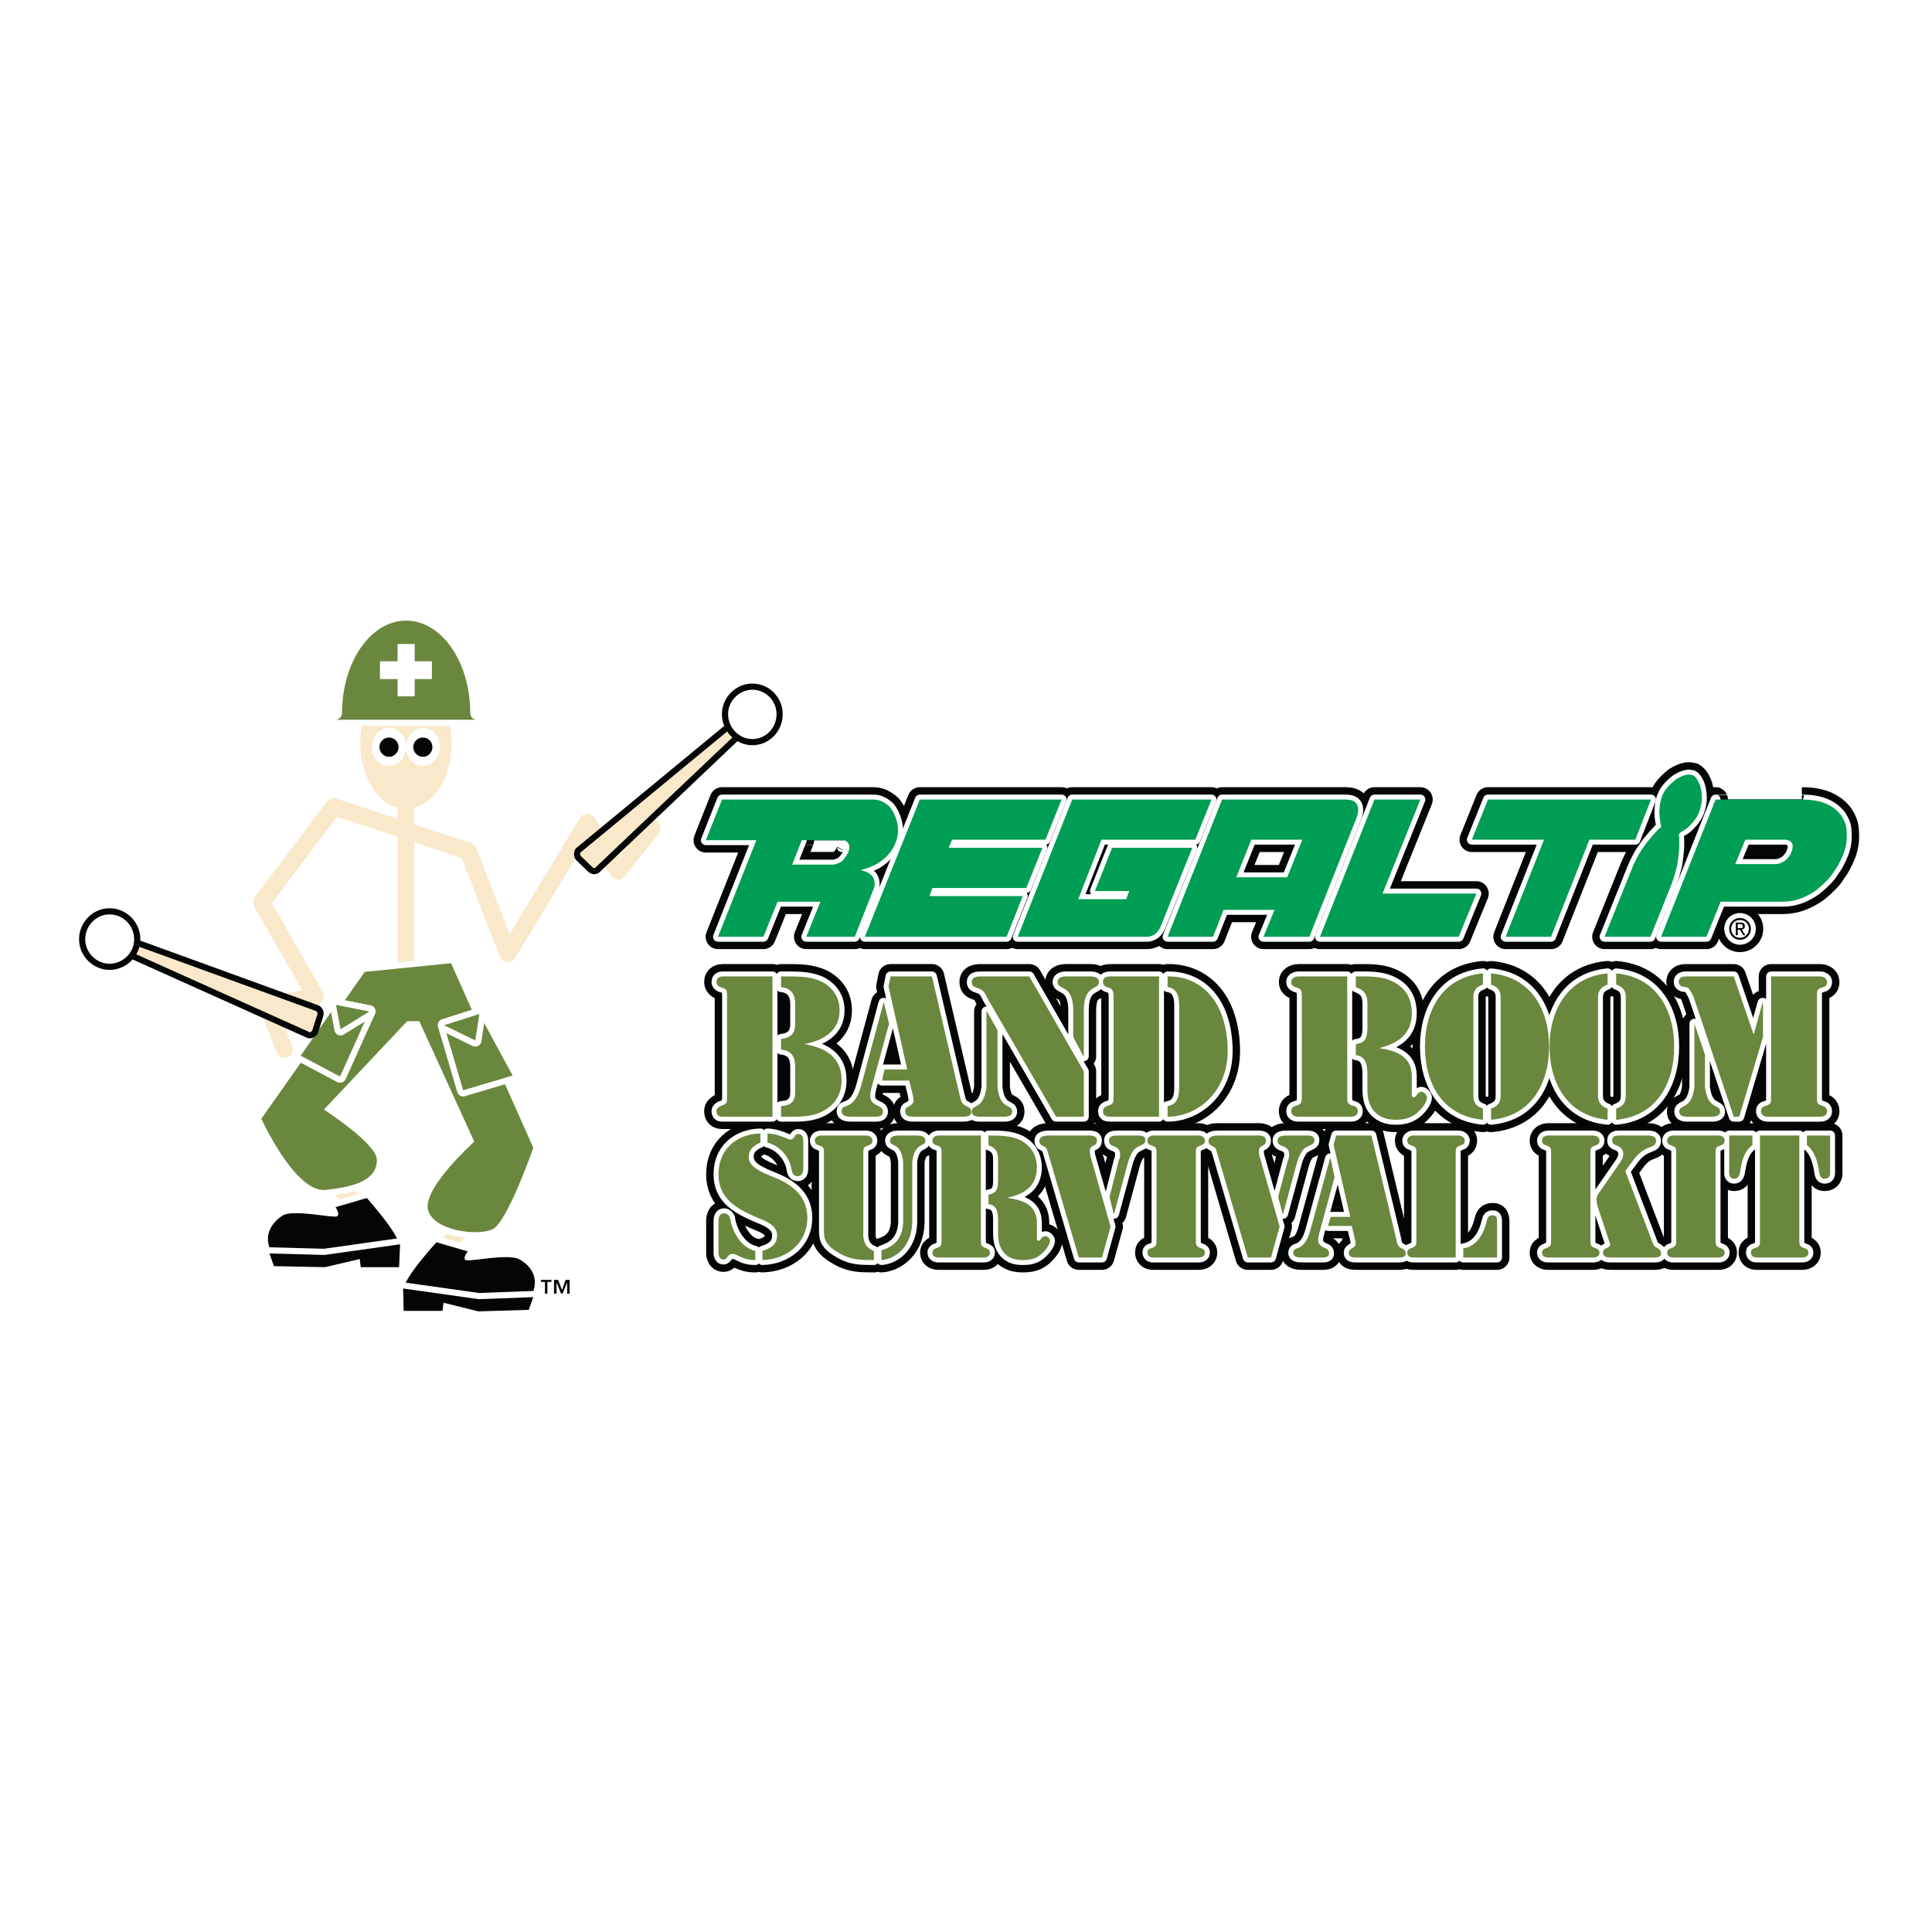 <?xml version="1.0" encoding="utf-8"?>
<!-- Generator: Adobe Illustrator 13.0.0, SVG Export Plug-In . SVG Version: 6.00 Build 14948)  -->
<!DOCTYPE svg PUBLIC "-//W3C//DTD SVG 1.0//EN" "http://www.w3.org/TR/2001/REC-SVG-20010904/DTD/svg10.dtd">
<svg version="1.0" id="Layer_1" xmlns="http://www.w3.org/2000/svg" xmlns:xlink="http://www.w3.org/1999/xlink" x="0px" y="0px"
	 width="192.756px" height="192.756px" viewBox="0 0 192.756 192.756" enable-background="new 0 0 192.756 192.756"
	 xml:space="preserve">
<g>
	<polygon fill-rule="evenodd" clip-rule="evenodd" fill="#FFFFFF" points="0,0 192.756,0 192.756,192.756 0,192.756 0,0 	"/>
	<path fill-rule="evenodd" clip-rule="evenodd" fill="#F9E8CA" d="M65.593,81.95c-0.353-0.253-0.906-0.203-1.208,0.152l-2.618,3.347
		L59.3,81.595c-0.201-0.253-0.453-0.406-0.755-0.406c-0.302,0.051-0.554,0.203-0.705,0.457l-6.998,11.562l-3.323-8.621
		c-0.101-0.203-0.302-0.406-0.554-0.507l-5.639-1.826v-1.673c0.655-0.152,1.259-0.507,1.812-1.065
		c1.208-1.217,1.913-3.246,1.913-5.426s-0.705-4.158-1.913-5.426c-0.806-0.761-1.712-1.166-2.618-1.166
		c-2.517,0-4.581,2.992-4.581,6.592c0,2.181,0.755,4.209,1.963,5.426c0.503,0.558,1.107,0.913,1.762,1.065v1.116l-6.091-2.029
		c-0.353-0.101-0.705,0.051-0.957,0.305l-7.199,9.534c-0.201,0.253-0.201,0.659-0.05,0.963l4.783,8.317l-3.625,0.658
		c-0.251,0-0.453,0.152-0.604,0.406c-0.101,0.203-0.151,0.457-0.05,0.709l1.711,4.414c0.151,0.455,0.654,0.658,1.107,0.506
		c0.403-0.203,0.655-0.658,0.453-1.115l-1.309-3.449l3.775-0.658c0.302-0.051,0.503-0.254,0.604-0.508
		c0.151-0.254,0.151-0.508,0-0.76l-5.084-8.875l6.494-8.621l6.042,1.978v16.228l-1.812,0.305c-0.251,0-0.453,0.152-0.554,0.305
		l-9.062,11.967c-0.201,0.305-0.201,0.762,0.051,1.066l7.249,8.266h-6.444c-0.503,0-0.856,0.355-0.856,0.811
		c0,0.508,0.353,0.863,0.856,0.863h8.307c0.353,0,0.655-0.203,0.755-0.508c0.151-0.305,0.101-0.66-0.101-0.912l-8.005-9.129
		l8.357-11.105l1.812-0.254c0.101,0,0.201,0.051,0.302,0.051c0.151,0,0.353-0.102,0.503-0.203l2.064-0.305l6.343,15.416
		l-7.35,10.143c-0.201,0.254-0.201,0.609-0.051,0.914c0.101,0.254,0.403,0.455,0.755,0.455h8.307c0.453,0,0.856-0.404,0.856-0.861
		s-0.403-0.861-0.856-0.861h-6.645l6.595-9.129c0.201-0.254,0.252-0.559,0.101-0.861l-6.746-16.482
		c-0.151-0.355-0.503-0.557-0.906-0.506l-2.165,0.303V84.03l4.732,1.572l3.826,9.838c0.101,0.305,0.403,0.507,0.705,0.558
		c0.302,0,0.654-0.152,0.806-0.406l7.199-11.917l2.366,3.702c0.151,0.203,0.403,0.355,0.655,0.355
		c0.302,0.051,0.554-0.101,0.705-0.304l3.423-4.26C65.996,82.812,65.945,82.254,65.593,81.95L65.593,81.95z"/>
	
		<path fill-rule="evenodd" clip-rule="evenodd" stroke="#040606" stroke-width="2.465" stroke-linecap="round" stroke-linejoin="round" stroke-miterlimit="2.613" d="
		M77.072,111.414h-4.984c-0.151,0-0.604,0-0.604-0.559c0-0.252,0.201-0.404,0.403-0.506c0.654-0.203,0.654-0.305,0.654-1.016v-9.838
		c0-0.709,0-0.811-0.654-1.014c-0.202-0.051-0.403-0.254-0.403-0.508c0-0.506,0.453-0.557,0.604-0.557h4.984V111.414L77.072,111.414
		z M77.927,97.418h0.604c1.158,0,2.316,0,3.423,0.506c1.158,0.609,1.812,1.572,1.812,2.891c0,2.08-1.711,3.043-3.524,3.348l0,0
		c2.064,0.355,3.726,1.268,3.726,3.6c0,1.371-0.604,2.385-1.762,3.043c-1.208,0.66-2.366,0.609-3.675,0.609h-0.604v-1.064
		c1.259-0.051,1.41-0.762,1.41-1.42v-2.436c0-0.861-0.202-1.672-1.41-1.773v-1.066c1.359-0.15,1.41-0.963,1.41-1.623v-1.875
		c0-0.812-0.302-1.572-1.41-1.674V97.418L77.927,97.418z"/>
	
		<path fill-rule="evenodd" clip-rule="evenodd" stroke="#040606" stroke-width="2.465" stroke-linecap="round" stroke-linejoin="round" stroke-miterlimit="2.613" d="
		M88.701,102.133l-1.762,6.441c-0.302,1.115,0,1.471,0.604,1.725c0.302,0.152,0.554,0.254,0.554,0.607
		c0,0.559-0.604,0.508-0.957,0.508h-2.115c-0.402,0-1.057,0-1.057-0.559c0-0.455,0.302-0.404,0.705-0.607s0.906-0.66,1.258-1.979
		l2.215-8.215h0.05L88.701,102.133L88.701,102.133z M90.714,107.812h-2.718l0.251-1.115h2.266l-1.863-8.266l0.201-1.014h4.128
		l2.769,11.865c0.151,0.508,0.151,0.863,0.655,1.066c0.302,0.152,0.503,0.254,0.503,0.607c0,0.508-0.705,0.457-1.057,0.457h-4.632
		c-0.352,0-0.906,0-0.906-0.508c0-0.303,0.101-0.404,0.353-0.506c0.503-0.305,0.554-0.406,0.403-1.168L90.714,107.812
		L90.714,107.812z"/>
	
		<path fill-rule="evenodd" clip-rule="evenodd" stroke="#040606" stroke-width="2.465" stroke-linecap="round" stroke-linejoin="round" stroke-miterlimit="2.613" d="
		M98.417,100.916h0.05l1.058,1.877v5.68c0.252,2.332,1.46,1.623,1.46,2.434c0,0.559-0.755,0.508-0.956,0.508h-2.114
		c-0.202,0-0.957,0.051-0.957-0.508c0-0.811,1.158-0.102,1.46-2.434V100.916L98.417,100.916z M107.076,100.814
		c0-2.688-1.561-1.977-1.561-2.84c0-0.506,0.604-0.557,0.806-0.557h2.517c0.201,0,0.806,0.051,0.806,0.557
		c0,0.863-1.511,0.152-1.511,2.84v4.564h-0.05l-1.007-1.926V100.814L107.076,100.814z M108.133,106.9v4.514h-2.769l-6.847-11.816
		c-0.252-0.506-0.353-0.811-0.957-1.014c-0.353-0.102-0.604-0.203-0.604-0.609c0-0.557,0.604-0.557,0.957-0.557h4.782L108.133,106.9
		L108.133,106.9z"/>
	
		<path fill-rule="evenodd" clip-rule="evenodd" stroke="#040606" stroke-width="2.465" stroke-linecap="round" stroke-linejoin="round" stroke-miterlimit="2.613" d="
		M116.49,97.418c3.121-0.051,5.789,2.18,5.99,6.998c0.202,4.412-2.919,6.998-5.99,6.998v-1.064c1.107-0.152,1.158-1.217,1.158-1.928
		v-8.012c0-0.711-0.051-1.775-1.158-1.928V97.418L116.49,97.418z M115.635,111.414h-4.732c-0.403,0-0.856,0-0.856-0.559
		c0-0.252,0.151-0.404,0.403-0.506c0.654-0.203,0.654-0.305,0.654-1.016v-9.838c0-0.254,0-0.76-0.353-0.912
		c-0.353-0.102-0.705-0.152-0.705-0.66c0-0.455,0.453-0.506,0.806-0.506h4.783V111.414L115.635,111.414z"/>
	
		<path fill-rule="evenodd" clip-rule="evenodd" stroke="#040606" stroke-width="2.465" stroke-linecap="round" stroke-linejoin="round" stroke-miterlimit="2.613" d="
		M129.882,99.496c0-0.709,0-0.811-0.655-1.014c-0.251-0.102-0.402-0.254-0.402-0.508c0-0.506,0.604-0.557,0.705-0.557h4.883v11.916
		c0,0.711,0,0.812,0.654,1.016c0.252,0.051,0.403,0.254,0.403,0.506c0,0.559-0.604,0.559-0.705,0.559h-5.235
		c-0.101,0-0.705,0-0.705-0.559c0-0.252,0.151-0.455,0.402-0.506c0.655-0.203,0.655-0.305,0.655-1.016V99.496L129.882,99.496z
		 M135.269,97.418h0.101c1.208,0,2.467-0.051,3.574,0.506c1.258,0.609,1.862,1.623,1.913,3.043c0.05,2.182-1.359,3.145-3.272,3.602
		l0,0c1.661,0.254,3.222,0.76,3.272,2.738v1.623c0,0.203-0.051,0.557,0.201,0.557s0.353-0.557,0.755-0.557
		c0.252,0,0.554,0.303,0.554,0.557c0,0.559-0.604,1.217-1.007,1.572c-0.654,0.508-1.309,0.66-2.114,0.66s-1.51-0.203-2.114-0.812
		c-0.604-0.658-0.705-1.471-0.705-2.332v-1.268c0-0.863-0.05-1.928-1.157-2.029v-1.115c1.007-0.102,1.157-0.709,1.157-1.674v-2.281
		c0-0.914-0.201-1.369-1.157-1.725V97.418L135.269,97.418z"/>
	
		<path fill-rule="evenodd" clip-rule="evenodd" stroke="#040606" stroke-width="2.465" stroke-linecap="round" stroke-linejoin="round" stroke-miterlimit="2.613" d="
		M147.955,98.229c-0.906,0.305-0.957,0.863-0.957,1.318v9.736c0,0.457,0.051,1.016,0.957,1.32v1.115
		c-3.978-0.355-5.79-3.551-5.79-7.303c0-3.703,1.812-6.947,5.79-7.303V98.229L147.955,98.229z M148.76,110.604
		c0.906-0.305,0.957-0.863,0.957-1.32v-9.736c0-0.455-0.051-1.014-0.957-1.318v-1.115c3.978,0.355,5.79,3.6,5.79,7.303
		c0,3.752-1.812,6.947-5.79,7.303V110.604L148.76,110.604z"/>
	
		<path fill-rule="evenodd" clip-rule="evenodd" stroke="#040606" stroke-width="2.465" stroke-linecap="round" stroke-linejoin="round" stroke-miterlimit="2.613" d="
		M160.39,98.229c-0.856,0.305-0.957,0.863-0.957,1.318v9.736c0,0.457,0.101,1.016,0.957,1.32v1.115
		c-3.927-0.355-5.79-3.551-5.79-7.303c0-3.703,1.863-6.947,5.79-7.303V98.229L160.39,98.229z M161.245,110.604
		c0.906-0.305,0.956-0.863,0.956-1.32v-9.736c0-0.455-0.05-1.014-0.956-1.318v-1.115c3.978,0.355,5.79,3.6,5.79,7.303
		c0,3.752-1.812,6.947-5.79,7.303V110.604L161.245,110.604z"/>
	
		<path fill-rule="evenodd" clip-rule="evenodd" stroke="#040606" stroke-width="2.465" stroke-linecap="round" stroke-linejoin="round" stroke-miterlimit="2.613" d="
		M169.049,102.133L169.049,102.133l1.057,3.094v3.246c0.302,2.332,1.511,1.623,1.511,2.434c0,0.559-0.806,0.508-1.007,0.508h-2.115
		c-0.201,0-0.956,0.051-0.956-0.508c0-0.811,1.208-0.102,1.511-2.434V102.133L169.049,102.133z M176.7,97.418h4.934
		c0.051,0,0.655,0.051,0.655,0.557c0,0.305-0.151,0.457-0.403,0.508c-0.654,0.203-0.604,0.355-0.604,1.014v9.838
		c0,0.711-0.051,0.812,0.604,1.016c0.252,0.051,0.403,0.254,0.403,0.506c0,0.559-0.604,0.559-0.655,0.559h-5.285
		c-0.051,0-0.655,0-0.655-0.559c0-0.252,0.151-0.455,0.403-0.506c0.654-0.203,0.604-0.305,0.604-1.016V97.418L176.7,97.418z
		 M168.243,97.418h4.732l1.963,5.73h0.051l0.855-3.094h0.051v3.398l-2.366,7.961h-0.554l-3.877-11.562
		c-0.101-0.305-0.201-0.609-0.353-0.811c-0.15-0.305-0.252-0.508-0.554-0.559c-0.201,0-0.705-0.051-0.705-0.508
		C167.487,97.418,168.042,97.418,168.243,97.418L168.243,97.418z"/>
	
		<path fill-rule="evenodd" clip-rule="evenodd" stroke="#040606" stroke-width="2.465" stroke-linecap="round" stroke-linejoin="round" stroke-miterlimit="2.613" d="
		M75.863,114c-0.604,0.254-1.158,0.66-1.158,1.369c0,0.762,0.454,1.268,2.367,2.029c2.819,1.064,3.473,2.637,3.473,4.107
		c0,2.535-2.064,4.158-4.48,4.209v-0.912c0.806-0.254,1.46-0.609,1.46-1.521c0.051-1.016-1.158-1.471-1.913-1.775
		c-2.014-0.863-3.927-1.826-3.927-4.361c0-2.484,1.812-4.006,4.179-4.057V114L75.863,114z M80.142,116.586
		c0,0.355-0.101,0.762-0.553,0.762c-0.403,0-0.554-0.305-0.604-0.609c-0.151-1.217-1.158-2.434-2.416-2.738v-0.912
		c1.007,0,2.114,0.607,2.265,0.607c0.453,0,0.403-0.557,0.805-0.557c0.503,0,0.503,0.557,0.503,0.658V116.586L80.142,116.586z
		 M71.685,121.811c0-0.305,0.101-0.762,0.554-0.762c0.302,0,0.554,0.254,0.604,0.508c0.201,1.318,1.107,2.941,2.517,3.246v0.912
		c-1.41,0-1.712-0.609-2.266-0.609s-0.503,0.559-0.906,0.559c-0.503,0-0.503-0.609-0.503-0.66V121.811L71.685,121.811z"/>
	
		<path fill-rule="evenodd" clip-rule="evenodd" stroke="#040606" stroke-width="2.465" stroke-linecap="round" stroke-linejoin="round" stroke-miterlimit="2.613" d="
		M90.11,115.877c-0.252-2.029-1.309-1.369-1.309-2.08c0-0.506,0.655-0.506,0.856-0.506h1.812c0.201,0,0.855,0,0.855,0.506
		c0,0.711-1.007,0.051-1.309,2.08v6.135c-0.101,2.689-2.014,3.652-3.071,3.703v-0.963c1.46-0.457,2.064-1.318,2.165-2.74V115.877
		L90.11,115.877z M87.19,125.715c-1.259,0-2.215,0-3.323-0.609c-1.46-0.811-1.661-1.42-1.661-2.23v-7.76
		c0-0.607,0-0.658-0.554-0.861c-0.202-0.051-0.353-0.203-0.353-0.457c0-0.455,0.503-0.506,0.604-0.506h4.531
		c0.101,0,0.604,0.051,0.604,0.506c0,0.254-0.151,0.406-0.352,0.457c-0.554,0.203-0.554,0.254-0.554,0.861v7.861
		c0,0.152-0.151,1.42,1.057,1.826V125.715L87.19,125.715z"/>
	
		<path fill-rule="evenodd" clip-rule="evenodd" stroke="#040606" stroke-width="2.465" stroke-linecap="round" stroke-linejoin="round" stroke-miterlimit="2.613" d="
		M93.937,115.115c0-0.607,0-0.709-0.554-0.861c-0.202-0.051-0.353-0.203-0.353-0.457c0-0.455,0.503-0.506,0.604-0.506h4.229v10.395
		c0,0.559,0,0.66,0.554,0.863c0.201,0.051,0.353,0.203,0.353,0.406c0,0.506-0.554,0.506-0.604,0.506h-4.531
		c-0.101,0-0.604,0-0.604-0.506c0-0.203,0.151-0.355,0.353-0.406c0.554-0.203,0.554-0.305,0.554-0.863V115.115L93.937,115.115z
		 M98.618,113.291h0.051c1.057,0,2.165,0,3.121,0.455c1.058,0.559,1.61,1.42,1.661,2.688c0,1.877-1.208,2.689-2.869,3.043v0.051
		c1.46,0.203,2.818,0.66,2.869,2.385v1.42c0,0.15-0.051,0.455,0.151,0.455c0.252,0,0.302-0.455,0.704-0.455
		c0.202,0,0.453,0.252,0.453,0.455c0,0.457-0.554,1.066-0.905,1.369c-0.555,0.457-1.108,0.559-1.812,0.559
		c-0.705,0-1.31-0.152-1.812-0.66c-0.554-0.607-0.654-1.318-0.654-2.078v-1.115c0-0.711,0-1.623-0.957-1.725v-0.963
		c0.855-0.102,0.957-0.66,0.957-1.42v-1.979c0-0.812-0.151-1.217-0.957-1.521V113.291L98.618,113.291z"/>
	
		<path fill-rule="evenodd" clip-rule="evenodd" stroke="#040606" stroke-width="2.465" stroke-linecap="round" stroke-linejoin="round" stroke-miterlimit="2.613" d="
		M109.945,125.461h-2.315l-3.071-10.447c-0.15-0.455-0.101-0.506-0.554-0.709c-0.201-0.102-0.302-0.254-0.302-0.457
		c0-0.557,0.654-0.557,1.057-0.557h3.524c0.353,0,1.158-0.102,1.158,0.506c0,0.66-0.705,0.355-0.705,1.016
		c0,0.201,0,0.303,0.05,0.506l2.015,7.049L109.945,125.461L109.945,125.461z M110.701,119.426l0.905-3.6
		c0.101-0.254,0.151-0.355,0.151-0.609c0-0.455-0.201-0.709-0.654-0.861c-0.252-0.102-0.453-0.203-0.453-0.559
		c0-0.506,0.554-0.506,0.906-0.506h1.762c0.353,0,0.957-0.051,0.957,0.455c0,0.355-0.202,0.406-0.504,0.559
		c-0.402,0.203-0.554,0.254-0.806,0.658c-0.201,0.355-0.353,0.711-0.453,1.117l-1.359,5.02h-0.05L110.701,119.426L110.701,119.426z"
		/>
	
		<path fill-rule="evenodd" clip-rule="evenodd" stroke="#040606" stroke-width="2.465" stroke-linecap="round" stroke-linejoin="round" stroke-miterlimit="2.613" d="
		M119.31,123.635c0,0.609,0,0.711,0.554,0.914c0.201,0.051,0.353,0.203,0.353,0.406c0,0.506-0.554,0.506-0.604,0.506h-4.581
		c-0.051,0-0.554,0-0.554-0.506c0-0.203,0.101-0.355,0.353-0.406c0.554-0.203,0.554-0.305,0.554-0.914v-8.52
		c0-0.607,0-0.658-0.554-0.861c-0.252-0.051-0.353-0.203-0.353-0.457c0-0.455,0.503-0.506,0.554-0.506h4.581
		c0.051,0,0.604,0.051,0.604,0.506c0,0.254-0.151,0.406-0.353,0.457c-0.554,0.203-0.554,0.254-0.554,0.861V123.635L119.31,123.635z"
		/>
	
		<path fill-rule="evenodd" clip-rule="evenodd" stroke="#040606" stroke-width="2.465" stroke-linecap="round" stroke-linejoin="round" stroke-miterlimit="2.613" d="
		M126.811,125.461h-2.316l-3.07-10.447c-0.151-0.455-0.101-0.506-0.554-0.709c-0.201-0.102-0.302-0.254-0.302-0.457
		c0-0.557,0.654-0.557,1.057-0.557h3.524c0.353,0,1.157-0.102,1.157,0.506c0,0.66-0.704,0.355-0.704,1.016
		c0,0.201,0,0.303,0.05,0.506l2.014,7.049L126.811,125.461L126.811,125.461z M127.516,119.426l0.956-3.6
		c0.101-0.254,0.151-0.355,0.151-0.609c0-0.455-0.201-0.709-0.654-0.861c-0.252-0.102-0.504-0.203-0.504-0.559
		c0-0.506,0.604-0.506,0.957-0.506h1.762c0.353,0,0.957-0.051,0.957,0.455c0,0.355-0.202,0.406-0.504,0.559
		c-0.402,0.203-0.554,0.254-0.806,0.658c-0.201,0.355-0.353,0.711-0.453,1.117l-1.359,5.02h-0.05L127.516,119.426L127.516,119.426z"
		/>
	
		<path fill-rule="evenodd" clip-rule="evenodd" stroke="#040606" stroke-width="2.465" stroke-linecap="round" stroke-linejoin="round" stroke-miterlimit="2.613" d="
		M133.153,117.449l-1.51,5.527c-0.302,1.014-0.051,1.268,0.503,1.521c0.252,0.102,0.453,0.203,0.453,0.557
		c0,0.457-0.503,0.406-0.806,0.406h-1.862c-0.302,0-0.906,0-0.906-0.457c0-0.404,0.303-0.404,0.654-0.557
		c0.303-0.203,0.756-0.559,1.058-1.725l1.963-7.15h0.051L133.153,117.449L133.153,117.449z M134.865,122.316h-2.366l0.252-0.912
		h1.964l-1.662-7.201l0.252-0.912h3.524l2.467,10.293c0.101,0.457,0.101,0.762,0.554,0.965c0.201,0.102,0.402,0.203,0.402,0.506
		c0,0.457-0.604,0.406-0.906,0.406h-4.027c-0.302,0-0.755,0-0.755-0.457c0-0.252,0.101-0.303,0.302-0.455
		c0.403-0.203,0.453-0.355,0.302-0.965L134.865,122.316L134.865,122.316z"/>
	
		<path fill-rule="evenodd" clip-rule="evenodd" stroke="#040606" stroke-width="2.465" stroke-linecap="round" stroke-linejoin="round" stroke-miterlimit="2.613" d="
		M145.236,125.461h-4.229c-0.101,0-0.604,0-0.604-0.506c0-0.203,0.151-0.355,0.353-0.406c0.554-0.203,0.554-0.305,0.554-0.914v-8.52
		c0-0.607,0-0.658-0.554-0.861c-0.201-0.051-0.353-0.203-0.353-0.457c0-0.455,0.503-0.506,0.604-0.506h4.531
		c0.051,0,0.604,0.051,0.604,0.506c0,0.254-0.151,0.406-0.353,0.457c-0.554,0.203-0.554,0.254-0.554,0.861V125.461L145.236,125.461z
		 M145.991,124.549c1.309-0.203,2.014-1.318,2.366-2.84c0.101-0.355,0.252-0.457,0.604-0.457c0.352,0,0.402,0.305,0.402,0.609v3.6
		h-3.373V124.549L145.991,124.549z"/>
	
		<path fill-rule="evenodd" clip-rule="evenodd" stroke="#040606" stroke-width="2.465" stroke-linecap="round" stroke-linejoin="round" stroke-miterlimit="2.613" d="
		M164.77,123.686c0.15,0.406,0.201,0.66,0.554,0.812c0.252,0.152,0.402,0.254,0.402,0.557c0,0.457-0.554,0.406-0.855,0.406h-4.078
		c-0.353,0-0.855,0-0.855-0.506c0-0.508,0.705-0.406,0.705-0.762c0-0.152-0.101-0.406-0.151-0.508l-1.007-3.043
		c-0.101-0.303-0.201-0.607-0.201-0.963s0.15-0.557,0.353-0.811l1.862-2.688c0.252-0.355,0.453-0.66,0.453-1.066
		c0-0.404-0.252-0.658-0.604-0.811c-0.302-0.102-0.503-0.203-0.503-0.508c0-0.506,0.453-0.506,0.755-0.506h2.769
		c0.403,0,0.856,0.051,0.856,0.557c0,0.355-0.303,0.508-0.604,0.609c-1.107,0.404-1.46,1.014-2.165,1.977l-0.302,0.406
		L164.77,123.686L164.77,123.686z M158.678,123.635c0,0.609,0,0.711,0.554,0.914c0.201,0.051,0.353,0.203,0.353,0.406
		c0,0.506-0.554,0.506-0.604,0.506h-4.53c-0.101,0-0.604,0-0.604-0.506c0-0.203,0.151-0.355,0.353-0.406
		c0.554-0.203,0.554-0.305,0.554-0.914v-8.52c0-0.607,0-0.658-0.554-0.861c-0.201-0.051-0.353-0.203-0.353-0.457
		c0-0.455,0.504-0.506,0.604-0.506h4.53c0.051,0,0.604,0.051,0.604,0.506c0,0.254-0.151,0.406-0.353,0.457
		c-0.554,0.203-0.554,0.254-0.554,0.861V123.635L158.678,123.635z"/>
	
		<path fill-rule="evenodd" clip-rule="evenodd" stroke="#040606" stroke-width="2.465" stroke-linecap="round" stroke-linejoin="round" stroke-miterlimit="2.613" d="
		M171.163,123.635c0,0.609,0,0.711,0.554,0.914c0.201,0.051,0.353,0.203,0.353,0.406c0,0.506-0.504,0.506-0.604,0.506h-4.531
		c-0.101,0-0.604,0-0.604-0.506c0-0.203,0.15-0.355,0.353-0.406c0.554-0.203,0.554-0.305,0.554-0.914v-8.52
		c0-0.607,0-0.658-0.554-0.861c-0.202-0.051-0.353-0.203-0.353-0.457c0-0.455,0.503-0.506,0.604-0.506h4.531
		c0.101,0,0.604,0.051,0.604,0.506c0,0.254-0.151,0.406-0.353,0.457c-0.554,0.203-0.554,0.254-0.554,0.861V123.635L171.163,123.635z
		"/>
	
		<path fill-rule="evenodd" clip-rule="evenodd" stroke="#040606" stroke-width="2.465" stroke-linecap="round" stroke-linejoin="round" stroke-miterlimit="2.613" d="
		M175.593,113.291h3.927v10.395c0,0.559,0,0.66,0.554,0.863c0.202,0.051,0.353,0.203,0.353,0.406c0,0.506-0.554,0.506-0.604,0.506
		h-4.582c-0.05,0-0.554,0-0.554-0.506c0-0.203,0.101-0.355,0.353-0.406c0.554-0.203,0.554-0.305,0.554-0.863V113.291
		L175.593,113.291z M182.591,117.094c0,0.102-0.051,0.508-0.554,0.508c-0.453,0-0.504-0.457-0.554-0.812
		c-0.151-0.861-0.403-1.928-1.208-2.535v-0.963h2.315V117.094L182.591,117.094z M172.522,113.291h2.315v0.963
		c-0.855,0.607-1.058,1.674-1.208,2.535c-0.051,0.355-0.151,0.812-0.604,0.812s-0.503-0.406-0.503-0.508V113.291L172.522,113.291z"
		/>
	
		<path fill-rule="evenodd" clip-rule="evenodd" stroke="#FFFFFF" stroke-width="0.986" stroke-linecap="round" stroke-linejoin="round" stroke-miterlimit="2.613" d="
		M77.071,111.414h-4.984c-0.151,0-0.604,0-0.604-0.559c0-0.252,0.201-0.404,0.403-0.506c0.654-0.203,0.654-0.305,0.654-1.016v-9.838
		c0-0.709,0-0.811-0.654-1.014c-0.202-0.051-0.403-0.254-0.403-0.508c0-0.506,0.453-0.557,0.604-0.557h4.984V111.414L77.071,111.414
		z M77.927,97.418h0.604c1.158,0,2.316,0,3.423,0.506c1.158,0.609,1.812,1.572,1.812,2.891c0,2.08-1.712,3.043-3.524,3.348l0,0
		c2.064,0.355,3.725,1.268,3.725,3.6c0,1.371-0.604,2.385-1.762,3.043c-1.208,0.66-2.366,0.609-3.675,0.609h-0.604v-1.064
		c1.259-0.051,1.41-0.762,1.41-1.42v-2.436c0-0.861-0.202-1.672-1.41-1.773v-1.066c1.359-0.15,1.41-0.963,1.41-1.623v-1.875
		c0-0.812-0.302-1.572-1.41-1.674V97.418L77.927,97.418z"/>
	
		<path fill-rule="evenodd" clip-rule="evenodd" stroke="#FFFFFF" stroke-width="0.986" stroke-linecap="round" stroke-linejoin="round" stroke-miterlimit="2.613" d="
		M88.701,102.133l-1.762,6.441c-0.302,1.115,0,1.471,0.604,1.725c0.302,0.152,0.554,0.254,0.554,0.607
		c0,0.559-0.604,0.508-0.957,0.508h-2.114c-0.402,0-1.057,0-1.057-0.559c0-0.455,0.302-0.404,0.705-0.607s0.906-0.66,1.258-1.979
		l2.215-8.215h0.05L88.701,102.133L88.701,102.133z M90.714,107.812h-2.718l0.251-1.115h2.266l-1.863-8.266l0.201-1.014h4.128
		l2.769,11.865c0.151,0.508,0.151,0.863,0.655,1.066c0.302,0.152,0.503,0.254,0.503,0.607c0,0.508-0.705,0.457-1.057,0.457h-4.632
		c-0.353,0-0.906,0-0.906-0.508c0-0.303,0.101-0.404,0.353-0.506c0.503-0.305,0.554-0.406,0.403-1.168L90.714,107.812
		L90.714,107.812z"/>
	
		<path fill-rule="evenodd" clip-rule="evenodd" stroke="#FFFFFF" stroke-width="0.986" stroke-linecap="round" stroke-linejoin="round" stroke-miterlimit="2.613" d="
		M98.417,100.916h0.05l1.058,1.877v5.68c0.252,2.332,1.46,1.623,1.46,2.434c0,0.559-0.755,0.508-0.956,0.508h-2.115
		c-0.201,0-0.956,0.051-0.956-0.508c0-0.811,1.158-0.102,1.46-2.434V100.916L98.417,100.916z M107.076,100.814
		c0-2.688-1.561-1.977-1.561-2.84c0-0.506,0.604-0.557,0.805-0.557h2.518c0.201,0,0.806,0.051,0.806,0.557
		c0,0.863-1.511,0.152-1.511,2.84v4.564h-0.05l-1.007-1.926V100.814L107.076,100.814z M108.133,106.9v4.514h-2.769l-6.847-11.816
		c-0.252-0.506-0.353-0.811-0.957-1.014c-0.353-0.102-0.604-0.203-0.604-0.609c0-0.557,0.604-0.557,0.956-0.557h4.783L108.133,106.9
		L108.133,106.9z"/>
	
		<path fill-rule="evenodd" clip-rule="evenodd" stroke="#FFFFFF" stroke-width="0.986" stroke-linecap="round" stroke-linejoin="round" stroke-miterlimit="2.613" d="
		M116.49,97.418c3.121-0.051,5.789,2.18,5.99,6.998c0.202,4.412-2.919,6.998-5.99,6.998v-1.064c1.107-0.152,1.158-1.217,1.158-1.928
		v-8.012c0-0.711-0.051-1.775-1.158-1.928V97.418L116.49,97.418z M115.635,111.414h-4.732c-0.403,0-0.856,0-0.856-0.559
		c0-0.252,0.151-0.404,0.403-0.506c0.654-0.203,0.654-0.305,0.654-1.016v-9.838c0-0.254,0-0.76-0.353-0.912
		c-0.353-0.102-0.705-0.152-0.705-0.66c0-0.455,0.453-0.506,0.806-0.506h4.783V111.414L115.635,111.414z"/>
	
		<path fill-rule="evenodd" clip-rule="evenodd" stroke="#FFFFFF" stroke-width="0.986" stroke-linecap="round" stroke-linejoin="round" stroke-miterlimit="2.613" d="
		M129.882,99.496c0-0.709,0-0.811-0.655-1.014c-0.251-0.102-0.402-0.254-0.402-0.508c0-0.506,0.604-0.557,0.705-0.557h4.883v11.916
		c0,0.711,0,0.812,0.654,1.016c0.252,0.051,0.403,0.254,0.403,0.506c0,0.559-0.604,0.559-0.705,0.559h-5.235
		c-0.102,0-0.705,0-0.705-0.559c0-0.252,0.151-0.455,0.402-0.506c0.655-0.203,0.655-0.305,0.655-1.016V99.496L129.882,99.496z
		 M135.269,97.418h0.101c1.208,0,2.467-0.051,3.574,0.506c1.258,0.609,1.862,1.623,1.913,3.043c0.05,2.182-1.359,3.145-3.272,3.602
		l0,0c1.661,0.254,3.222,0.76,3.272,2.738v1.623c0,0.203-0.051,0.557,0.201,0.557s0.353-0.557,0.755-0.557
		c0.252,0,0.554,0.303,0.554,0.557c0,0.559-0.604,1.217-1.007,1.572c-0.654,0.508-1.309,0.66-2.114,0.66s-1.51-0.203-2.114-0.812
		c-0.604-0.658-0.705-1.471-0.705-2.332v-1.268c0-0.863-0.05-1.928-1.157-2.029v-1.115c1.007-0.102,1.157-0.709,1.157-1.674v-2.281
		c0-0.914-0.201-1.369-1.157-1.725V97.418L135.269,97.418z"/>
	
		<path fill-rule="evenodd" clip-rule="evenodd" stroke="#FFFFFF" stroke-width="0.986" stroke-linecap="round" stroke-linejoin="round" stroke-miterlimit="2.613" d="
		M147.955,98.229c-0.906,0.305-0.957,0.863-0.957,1.318v9.736c0,0.457,0.051,1.016,0.957,1.32v1.115
		c-3.978-0.355-5.79-3.551-5.79-7.303c0-3.703,1.812-6.947,5.79-7.303V98.229L147.955,98.229z M148.76,110.604
		c0.906-0.305,0.957-0.863,0.957-1.32v-9.736c0-0.455-0.051-1.014-0.957-1.318v-1.115c3.978,0.355,5.79,3.6,5.79,7.303
		c0,3.752-1.812,6.947-5.79,7.303V110.604L148.76,110.604z"/>
	
		<path fill-rule="evenodd" clip-rule="evenodd" stroke="#FFFFFF" stroke-width="0.986" stroke-linecap="round" stroke-linejoin="round" stroke-miterlimit="2.613" d="
		M160.39,98.229c-0.856,0.305-0.957,0.863-0.957,1.318v9.736c0,0.457,0.101,1.016,0.957,1.32v1.115
		c-3.927-0.355-5.79-3.551-5.79-7.303c0-3.703,1.863-6.947,5.79-7.303V98.229L160.39,98.229z M161.245,110.604
		c0.906-0.305,0.956-0.863,0.956-1.32v-9.736c0-0.455-0.05-1.014-0.956-1.318v-1.115c3.978,0.355,5.79,3.6,5.79,7.303
		c0,3.752-1.812,6.947-5.79,7.303V110.604L161.245,110.604z"/>
	
		<path fill-rule="evenodd" clip-rule="evenodd" stroke="#FFFFFF" stroke-width="0.986" stroke-linecap="round" stroke-linejoin="round" stroke-miterlimit="2.613" d="
		M169.049,102.133L169.049,102.133l1.057,3.094v3.246c0.302,2.332,1.511,1.623,1.511,2.434c0,0.559-0.806,0.508-1.007,0.508h-2.115
		c-0.201,0-0.956,0.051-0.956-0.508c0-0.811,1.208-0.102,1.511-2.434V102.133L169.049,102.133z M176.7,97.418h4.934
		c0.051,0,0.655,0.051,0.655,0.557c0,0.305-0.151,0.457-0.403,0.508c-0.654,0.203-0.604,0.355-0.604,1.014v9.838
		c0,0.711-0.051,0.812,0.604,1.016c0.252,0.051,0.403,0.254,0.403,0.506c0,0.559-0.604,0.559-0.655,0.559h-5.285
		c-0.051,0-0.655,0-0.655-0.559c0-0.252,0.151-0.455,0.403-0.506c0.654-0.203,0.604-0.305,0.604-1.016V97.418L176.7,97.418z
		 M168.243,97.418h4.732l1.963,5.73h0.051l0.855-3.094h0.051v3.398l-2.366,7.961h-0.554l-3.877-11.562
		c-0.101-0.305-0.201-0.609-0.353-0.811c-0.15-0.305-0.252-0.508-0.554-0.559c-0.201,0-0.705-0.051-0.705-0.508
		C167.487,97.418,168.042,97.418,168.243,97.418L168.243,97.418z"/>
	
		<path fill-rule="evenodd" clip-rule="evenodd" stroke="#FFFFFF" stroke-width="0.986" stroke-linecap="round" stroke-linejoin="round" stroke-miterlimit="2.613" d="
		M75.863,114c-0.604,0.254-1.158,0.66-1.158,1.369c0,0.762,0.453,1.268,2.366,2.029c2.819,1.064,3.474,2.637,3.474,4.107
		c0,2.535-2.064,4.158-4.48,4.209v-0.912c0.806-0.254,1.46-0.609,1.46-1.521c0.051-1.016-1.158-1.471-1.913-1.775
		c-2.014-0.863-3.927-1.826-3.927-4.361c0-2.484,1.812-4.006,4.179-4.057V114L75.863,114z M80.142,116.586
		c0,0.355-0.101,0.762-0.553,0.762c-0.403,0-0.554-0.305-0.604-0.609c-0.151-1.217-1.158-2.434-2.417-2.738v-0.912
		c1.007,0,2.115,0.607,2.266,0.607c0.453,0,0.402-0.557,0.805-0.557c0.503,0,0.503,0.557,0.503,0.658V116.586L80.142,116.586z
		 M71.685,121.811c0-0.305,0.101-0.762,0.554-0.762c0.302,0,0.554,0.254,0.604,0.508c0.202,1.318,1.108,2.941,2.517,3.246v0.912
		c-1.409,0-1.711-0.609-2.265-0.609s-0.503,0.559-0.906,0.559c-0.503,0-0.503-0.609-0.503-0.66V121.811L71.685,121.811z"/>
	
		<path fill-rule="evenodd" clip-rule="evenodd" stroke="#FFFFFF" stroke-width="0.986" stroke-linecap="round" stroke-linejoin="round" stroke-miterlimit="2.613" d="
		M90.11,115.877c-0.252-2.029-1.309-1.369-1.309-2.08c0-0.506,0.654-0.506,0.856-0.506h1.812c0.201,0,0.855,0,0.855,0.506
		c0,0.711-1.007,0.051-1.309,2.08v6.135c-0.101,2.689-2.014,3.652-3.071,3.703v-0.963c1.46-0.457,2.064-1.318,2.165-2.74V115.877
		L90.11,115.877z M87.19,125.715c-1.259,0-2.215,0-3.323-0.609c-1.46-0.811-1.661-1.42-1.661-2.23v-7.76
		c0-0.607,0-0.658-0.554-0.861c-0.201-0.051-0.352-0.203-0.352-0.457c0-0.455,0.503-0.506,0.604-0.506h4.531
		c0.101,0,0.604,0.051,0.604,0.506c0,0.254-0.151,0.406-0.352,0.457c-0.554,0.203-0.554,0.254-0.554,0.861v7.861
		c0,0.152-0.151,1.42,1.057,1.826V125.715L87.19,125.715z"/>
	
		<path fill-rule="evenodd" clip-rule="evenodd" stroke="#FFFFFF" stroke-width="0.986" stroke-linecap="round" stroke-linejoin="round" stroke-miterlimit="2.613" d="
		M93.937,115.115c0-0.607,0-0.709-0.554-0.861c-0.202-0.051-0.353-0.203-0.353-0.457c0-0.455,0.503-0.506,0.604-0.506h4.229v10.395
		c0,0.559,0,0.66,0.554,0.863c0.201,0.051,0.353,0.203,0.353,0.406c0,0.506-0.554,0.506-0.604,0.506h-4.531
		c-0.101,0-0.604,0-0.604-0.506c0-0.203,0.151-0.355,0.353-0.406c0.554-0.203,0.554-0.305,0.554-0.863V115.115L93.937,115.115z
		 M98.618,113.291h0.051c1.057,0,2.165,0,3.121,0.455c1.058,0.559,1.61,1.42,1.661,2.688c0,1.877-1.208,2.689-2.869,3.043v0.051
		c1.46,0.203,2.818,0.66,2.869,2.385v1.42c0,0.15-0.051,0.455,0.151,0.455c0.252,0,0.302-0.455,0.704-0.455
		c0.202,0,0.453,0.252,0.453,0.455c0,0.457-0.554,1.066-0.905,1.369c-0.555,0.457-1.108,0.559-1.812,0.559
		c-0.705,0-1.31-0.152-1.812-0.66c-0.554-0.607-0.654-1.318-0.654-2.078v-1.115c0-0.711,0-1.623-0.957-1.725v-0.963
		c0.855-0.102,0.957-0.66,0.957-1.42v-1.979c0-0.812-0.151-1.217-0.957-1.521V113.291L98.618,113.291z"/>
	
		<path fill-rule="evenodd" clip-rule="evenodd" stroke="#FFFFFF" stroke-width="0.986" stroke-linecap="round" stroke-linejoin="round" stroke-miterlimit="2.613" d="
		M109.945,125.461h-2.315l-3.071-10.447c-0.15-0.455-0.101-0.506-0.554-0.709c-0.201-0.102-0.302-0.254-0.302-0.457
		c0-0.557,0.654-0.557,1.057-0.557h3.524c0.353,0,1.158-0.102,1.158,0.506c0,0.66-0.705,0.355-0.705,1.016
		c0,0.201,0,0.303,0.05,0.506l2.014,7.049L109.945,125.461L109.945,125.461z M110.7,119.426l0.906-3.6
		c0.101-0.254,0.151-0.355,0.151-0.609c0-0.455-0.201-0.709-0.654-0.861c-0.252-0.102-0.453-0.203-0.453-0.559
		c0-0.506,0.554-0.506,0.906-0.506h1.762c0.353,0,0.957-0.051,0.957,0.455c0,0.355-0.202,0.406-0.504,0.559
		c-0.402,0.203-0.554,0.254-0.806,0.658c-0.201,0.355-0.353,0.711-0.453,1.117l-1.359,5.02h-0.05L110.7,119.426L110.7,119.426z"/>
	
		<path fill-rule="evenodd" clip-rule="evenodd" stroke="#FFFFFF" stroke-width="0.986" stroke-linecap="round" stroke-linejoin="round" stroke-miterlimit="2.613" d="
		M119.31,123.635c0,0.609,0,0.711,0.554,0.914c0.201,0.051,0.353,0.203,0.353,0.406c0,0.506-0.554,0.506-0.604,0.506h-4.581
		c-0.051,0-0.554,0-0.554-0.506c0-0.203,0.101-0.355,0.353-0.406c0.554-0.203,0.554-0.305,0.554-0.914v-8.52
		c0-0.607,0-0.658-0.554-0.861c-0.252-0.051-0.353-0.203-0.353-0.457c0-0.455,0.503-0.506,0.554-0.506h4.581
		c0.051,0,0.604,0.051,0.604,0.506c0,0.254-0.151,0.406-0.353,0.457c-0.554,0.203-0.554,0.254-0.554,0.861V123.635L119.31,123.635z"
		/>
	
		<path fill-rule="evenodd" clip-rule="evenodd" stroke="#FFFFFF" stroke-width="0.986" stroke-linecap="round" stroke-linejoin="round" stroke-miterlimit="2.613" d="
		M126.811,125.461h-2.316l-3.07-10.447c-0.151-0.455-0.101-0.506-0.554-0.709c-0.201-0.102-0.302-0.254-0.302-0.457
		c0-0.557,0.654-0.557,1.057-0.557h3.524c0.352,0,1.157-0.102,1.157,0.506c0,0.66-0.704,0.355-0.704,1.016
		c0,0.201,0,0.303,0.05,0.506l2.014,7.049L126.811,125.461L126.811,125.461z M127.516,119.426l0.956-3.6
		c0.101-0.254,0.151-0.355,0.151-0.609c0-0.455-0.201-0.709-0.654-0.861c-0.252-0.102-0.504-0.203-0.504-0.559
		c0-0.506,0.604-0.506,0.957-0.506h1.762c0.353,0,0.956-0.051,0.956,0.455c0,0.355-0.201,0.406-0.503,0.559
		c-0.402,0.203-0.554,0.254-0.806,0.658c-0.201,0.355-0.353,0.711-0.453,1.117l-1.359,5.02h-0.05L127.516,119.426L127.516,119.426z"
		/>
	
		<path fill-rule="evenodd" clip-rule="evenodd" stroke="#FFFFFF" stroke-width="0.986" stroke-linecap="round" stroke-linejoin="round" stroke-miterlimit="2.613" d="
		M133.153,117.449l-1.51,5.527c-0.302,1.014-0.051,1.268,0.503,1.521c0.252,0.102,0.453,0.203,0.453,0.557
		c0,0.457-0.503,0.406-0.806,0.406h-1.862c-0.302,0-0.906,0-0.906-0.457c0-0.404,0.303-0.404,0.654-0.557
		c0.303-0.203,0.756-0.559,1.058-1.725l1.963-7.15h0.051L133.153,117.449L133.153,117.449z M134.865,122.316h-2.366l0.252-0.912
		h1.963l-1.661-7.201l0.252-0.912h3.524l2.467,10.293c0.101,0.457,0.101,0.762,0.554,0.965c0.201,0.102,0.402,0.203,0.402,0.506
		c0,0.457-0.604,0.406-0.906,0.406h-4.027c-0.302,0-0.755,0-0.755-0.457c0-0.252,0.101-0.303,0.302-0.455
		c0.403-0.203,0.453-0.355,0.302-0.965L134.865,122.316L134.865,122.316z"/>
	
		<path fill-rule="evenodd" clip-rule="evenodd" stroke="#FFFFFF" stroke-width="0.986" stroke-linecap="round" stroke-linejoin="round" stroke-miterlimit="2.613" d="
		M145.236,125.461h-4.229c-0.101,0-0.604,0-0.604-0.506c0-0.203,0.151-0.355,0.353-0.406c0.554-0.203,0.554-0.305,0.554-0.914v-8.52
		c0-0.607,0-0.658-0.554-0.861c-0.201-0.051-0.353-0.203-0.353-0.457c0-0.455,0.503-0.506,0.604-0.506h4.531
		c0.051,0,0.604,0.051,0.604,0.506c0,0.254-0.151,0.406-0.353,0.457c-0.554,0.203-0.554,0.254-0.554,0.861V125.461L145.236,125.461z
		 M145.991,124.549c1.309-0.203,2.014-1.318,2.366-2.84c0.101-0.355,0.252-0.457,0.604-0.457c0.352,0,0.402,0.305,0.402,0.609v3.6
		h-3.373V124.549L145.991,124.549z"/>
	
		<path fill-rule="evenodd" clip-rule="evenodd" stroke="#FFFFFF" stroke-width="0.986" stroke-linecap="round" stroke-linejoin="round" stroke-miterlimit="2.613" d="
		M164.77,123.686c0.15,0.406,0.201,0.66,0.554,0.812c0.252,0.152,0.402,0.254,0.402,0.557c0,0.457-0.554,0.406-0.855,0.406h-4.078
		c-0.353,0-0.855,0-0.855-0.506c0-0.508,0.704-0.406,0.704-0.762c0-0.152-0.101-0.406-0.15-0.508l-1.007-3.043
		c-0.101-0.303-0.201-0.607-0.201-0.963s0.15-0.557,0.352-0.811l1.863-2.688c0.252-0.355,0.453-0.66,0.453-1.066
		c0-0.404-0.252-0.658-0.604-0.811c-0.302-0.102-0.503-0.203-0.503-0.508c0-0.506,0.453-0.506,0.755-0.506h2.769
		c0.403,0,0.856,0.051,0.856,0.557c0,0.355-0.303,0.508-0.604,0.609c-1.107,0.404-1.46,1.014-2.165,1.977l-0.302,0.406
		L164.77,123.686L164.77,123.686z M158.678,123.635c0,0.609,0,0.711,0.554,0.914c0.201,0.051,0.353,0.203,0.353,0.406
		c0,0.506-0.554,0.506-0.604,0.506h-4.53c-0.101,0-0.604,0-0.604-0.506c0-0.203,0.151-0.355,0.353-0.406
		c0.554-0.203,0.554-0.305,0.554-0.914v-8.52c0-0.607,0-0.658-0.554-0.861c-0.201-0.051-0.353-0.203-0.353-0.457
		c0-0.455,0.504-0.506,0.604-0.506h4.53c0.051,0,0.604,0.051,0.604,0.506c0,0.254-0.151,0.406-0.353,0.457
		c-0.554,0.203-0.554,0.254-0.554,0.861V123.635L158.678,123.635z"/>
	
		<path fill-rule="evenodd" clip-rule="evenodd" stroke="#FFFFFF" stroke-width="0.986" stroke-linecap="round" stroke-linejoin="round" stroke-miterlimit="2.613" d="
		M171.163,123.635c0,0.609,0,0.711,0.554,0.914c0.201,0.051,0.353,0.203,0.353,0.406c0,0.506-0.504,0.506-0.604,0.506h-4.531
		c-0.101,0-0.604,0-0.604-0.506c0-0.203,0.15-0.355,0.353-0.406c0.554-0.203,0.554-0.305,0.554-0.914v-8.52
		c0-0.607,0-0.658-0.554-0.861c-0.202-0.051-0.353-0.203-0.353-0.457c0-0.455,0.503-0.506,0.604-0.506h4.531
		c0.101,0,0.604,0.051,0.604,0.506c0,0.254-0.151,0.406-0.353,0.457c-0.554,0.203-0.554,0.254-0.554,0.861V123.635L171.163,123.635z
		"/>
	
		<path fill-rule="evenodd" clip-rule="evenodd" stroke="#FFFFFF" stroke-width="0.986" stroke-linecap="round" stroke-linejoin="round" stroke-miterlimit="2.613" d="
		M175.593,113.291h3.927v10.395c0,0.559,0,0.66,0.554,0.863c0.202,0.051,0.353,0.203,0.353,0.406c0,0.506-0.554,0.506-0.604,0.506
		h-4.581c-0.05,0-0.554,0-0.554-0.506c0-0.203,0.101-0.355,0.353-0.406c0.554-0.203,0.554-0.305,0.554-0.863V113.291
		L175.593,113.291z M182.591,117.094c0,0.102-0.051,0.508-0.554,0.508c-0.453,0-0.504-0.457-0.554-0.812
		c-0.151-0.861-0.403-1.928-1.208-2.535v-0.963h2.315V117.094L182.591,117.094z M172.521,113.291h2.316v0.963
		c-0.855,0.607-1.058,1.674-1.208,2.535c-0.051,0.355-0.151,0.812-0.604,0.812s-0.504-0.406-0.504-0.508V113.291L172.521,113.291z"
		/>
	<path fill-rule="evenodd" clip-rule="evenodd" fill="#6A873E" d="M77.071,111.414h-4.984c-0.151,0-0.604,0-0.604-0.559
		c0-0.252,0.201-0.404,0.403-0.506c0.654-0.203,0.654-0.305,0.654-1.016v-9.838c0-0.709,0-0.811-0.654-1.014
		c-0.202-0.051-0.403-0.254-0.403-0.508c0-0.506,0.453-0.557,0.604-0.557h4.984V111.414L77.071,111.414z M77.927,97.418h0.604
		c1.158,0,2.316,0,3.423,0.506c1.158,0.609,1.812,1.572,1.812,2.891c0,2.08-1.712,3.043-3.524,3.348l0,0
		c2.064,0.355,3.725,1.268,3.725,3.6c0,1.371-0.604,2.385-1.762,3.043c-1.208,0.66-2.366,0.609-3.675,0.609h-0.604v-1.064
		c1.259-0.051,1.41-0.762,1.41-1.42v-2.436c0-0.861-0.202-1.672-1.41-1.773v-1.066c1.359-0.15,1.41-0.963,1.41-1.623v-1.875
		c0-0.812-0.302-1.572-1.41-1.674V97.418L77.927,97.418z"/>
	<path fill-rule="evenodd" clip-rule="evenodd" fill="#6A873E" d="M88.701,102.133l-1.762,6.441c-0.302,1.115,0,1.471,0.604,1.725
		c0.302,0.152,0.554,0.254,0.554,0.607c0,0.559-0.604,0.508-0.957,0.508h-2.114c-0.402,0-1.057,0-1.057-0.559
		c0-0.455,0.302-0.404,0.705-0.607s0.906-0.66,1.258-1.979l2.215-8.215h0.05L88.701,102.133L88.701,102.133z M90.714,107.812h-2.718
		l0.251-1.115h2.266l-1.863-8.266l0.201-1.014h4.128l2.769,11.865c0.151,0.508,0.151,0.863,0.655,1.066
		c0.302,0.152,0.503,0.254,0.503,0.607c0,0.508-0.705,0.457-1.057,0.457h-4.632c-0.352,0-0.906,0-0.906-0.508
		c0-0.303,0.101-0.404,0.353-0.506c0.503-0.305,0.554-0.406,0.403-1.168L90.714,107.812L90.714,107.812z"/>
	<path fill-rule="evenodd" clip-rule="evenodd" fill="#6A873E" d="M98.417,100.916h0.05l1.058,1.877v5.68
		c0.252,2.332,1.46,1.623,1.46,2.434c0,0.559-0.755,0.508-0.956,0.508h-2.115c-0.201,0-0.956,0.051-0.956-0.508
		c0-0.811,1.158-0.102,1.46-2.434V100.916L98.417,100.916z M107.076,100.814c0-2.688-1.561-1.977-1.561-2.84
		c0-0.506,0.604-0.557,0.806-0.557h2.517c0.201,0,0.806,0.051,0.806,0.557c0,0.863-1.511,0.152-1.511,2.84v4.564h-0.05l-1.007-1.926
		V100.814L107.076,100.814z M108.133,106.9v4.514h-2.769l-6.847-11.816c-0.252-0.506-0.353-0.811-0.957-1.014
		c-0.353-0.102-0.604-0.203-0.604-0.609c0-0.557,0.604-0.557,0.956-0.557h4.783L108.133,106.9L108.133,106.9z"/>
	<path fill-rule="evenodd" clip-rule="evenodd" fill="#6A873E" d="M116.49,97.418c3.121-0.051,5.789,2.18,5.99,6.998
		c0.202,4.412-2.919,6.998-5.99,6.998v-1.064c1.107-0.152,1.158-1.217,1.158-1.928v-8.012c0-0.711-0.051-1.775-1.158-1.928V97.418
		L116.49,97.418z M115.635,111.414h-4.732c-0.403,0-0.856,0-0.856-0.559c0-0.252,0.151-0.404,0.403-0.506
		c0.654-0.203,0.654-0.305,0.654-1.016v-9.838c0-0.254,0-0.76-0.353-0.912c-0.353-0.102-0.705-0.152-0.705-0.66
		c0-0.455,0.453-0.506,0.806-0.506h4.783V111.414L115.635,111.414z"/>
	<path fill-rule="evenodd" clip-rule="evenodd" fill="#6A873E" d="M129.882,99.496c0-0.709,0-0.811-0.655-1.014
		c-0.251-0.102-0.402-0.254-0.402-0.508c0-0.506,0.604-0.557,0.705-0.557h4.883v11.916c0,0.711,0,0.812,0.654,1.016
		c0.252,0.051,0.403,0.254,0.403,0.506c0,0.559-0.604,0.559-0.705,0.559h-5.235c-0.101,0-0.705,0-0.705-0.559
		c0-0.252,0.151-0.455,0.402-0.506c0.655-0.203,0.655-0.305,0.655-1.016V99.496L129.882,99.496z M135.269,97.418h0.101
		c1.208,0,2.467-0.051,3.574,0.506c1.258,0.609,1.862,1.623,1.913,3.043c0.05,2.182-1.359,3.145-3.272,3.602l0,0
		c1.661,0.254,3.222,0.76,3.272,2.738v1.623c0,0.203-0.051,0.557,0.201,0.557s0.353-0.557,0.755-0.557
		c0.252,0,0.554,0.303,0.554,0.557c0,0.559-0.604,1.217-1.007,1.572c-0.654,0.508-1.309,0.66-2.114,0.66s-1.51-0.203-2.114-0.812
		c-0.604-0.658-0.705-1.471-0.705-2.332v-1.268c0-0.863-0.05-1.928-1.157-2.029v-1.115c1.007-0.102,1.157-0.709,1.157-1.674v-2.281
		c0-0.914-0.201-1.369-1.157-1.725V97.418L135.269,97.418z"/>
	<path fill-rule="evenodd" clip-rule="evenodd" fill="#6A873E" d="M147.955,98.229c-0.906,0.305-0.957,0.863-0.957,1.318v9.736
		c0,0.457,0.051,1.016,0.957,1.32v1.115c-3.978-0.355-5.79-3.551-5.79-7.303c0-3.703,1.812-6.947,5.79-7.303V98.229L147.955,98.229z
		 M148.76,110.604c0.906-0.305,0.957-0.863,0.957-1.32v-9.736c0-0.455-0.051-1.014-0.957-1.318v-1.115
		c3.978,0.355,5.79,3.6,5.79,7.303c0,3.752-1.812,6.947-5.79,7.303V110.604L148.76,110.604z"/>
	<path fill-rule="evenodd" clip-rule="evenodd" fill="#6A873E" d="M160.39,98.229c-0.856,0.305-0.957,0.863-0.957,1.318v9.736
		c0,0.457,0.101,1.016,0.957,1.32v1.115c-3.927-0.355-5.79-3.551-5.79-7.303c0-3.703,1.863-6.947,5.79-7.303V98.229L160.39,98.229z
		 M161.245,110.604c0.906-0.305,0.956-0.863,0.956-1.32v-9.736c0-0.455-0.05-1.014-0.956-1.318v-1.115
		c3.978,0.355,5.79,3.6,5.79,7.303c0,3.752-1.812,6.947-5.79,7.303V110.604L161.245,110.604z"/>
	<path fill-rule="evenodd" clip-rule="evenodd" fill="#6A873E" d="M169.049,102.133L169.049,102.133l1.057,3.094v3.246
		c0.302,2.332,1.511,1.623,1.511,2.434c0,0.559-0.806,0.508-1.007,0.508h-2.115c-0.201,0-0.956,0.051-0.956-0.508
		c0-0.811,1.208-0.102,1.511-2.434V102.133L169.049,102.133z M176.7,97.418h4.934c0.051,0,0.655,0.051,0.655,0.557
		c0,0.305-0.151,0.457-0.403,0.508c-0.654,0.203-0.604,0.355-0.604,1.014v9.838c0,0.711-0.051,0.812,0.604,1.016
		c0.252,0.051,0.403,0.254,0.403,0.506c0,0.559-0.604,0.559-0.655,0.559h-5.285c-0.051,0-0.655,0-0.655-0.559
		c0-0.252,0.151-0.455,0.403-0.506c0.654-0.203,0.604-0.305,0.604-1.016V97.418L176.7,97.418z M168.243,97.418h4.732l1.963,5.73
		h0.051l0.855-3.094h0.051v3.398l-2.366,7.961h-0.554l-3.877-11.562c-0.101-0.305-0.201-0.609-0.353-0.811
		c-0.15-0.305-0.252-0.508-0.554-0.559c-0.201,0-0.705-0.051-0.705-0.508C167.487,97.418,168.042,97.418,168.243,97.418
		L168.243,97.418z"/>
	<path fill-rule="evenodd" clip-rule="evenodd" fill="#6A873E" d="M75.863,114c-0.604,0.254-1.158,0.66-1.158,1.369
		c0,0.762,0.453,1.268,2.366,2.029c2.819,1.064,3.474,2.637,3.474,4.107c0,2.535-2.064,4.158-4.48,4.209v-0.912
		c0.806-0.254,1.46-0.609,1.46-1.521c0.051-1.016-1.158-1.471-1.913-1.775c-2.014-0.863-3.927-1.826-3.927-4.361
		c0-2.484,1.812-4.006,4.179-4.057V114L75.863,114z M80.142,116.586c0,0.355-0.101,0.762-0.553,0.762
		c-0.403,0-0.554-0.305-0.604-0.609c-0.151-1.217-1.158-2.434-2.417-2.738v-0.912c1.007,0,2.115,0.607,2.266,0.607
		c0.453,0,0.403-0.557,0.805-0.557c0.503,0,0.503,0.557,0.503,0.658V116.586L80.142,116.586z M71.685,121.811
		c0-0.305,0.101-0.762,0.554-0.762c0.302,0,0.554,0.254,0.604,0.508c0.201,1.318,1.107,2.941,2.517,3.246v0.912
		c-1.41,0-1.712-0.609-2.266-0.609s-0.503,0.559-0.906,0.559c-0.503,0-0.503-0.609-0.503-0.66V121.811L71.685,121.811z"/>
	<path fill-rule="evenodd" clip-rule="evenodd" fill="#6A873E" d="M90.11,115.877c-0.252-2.029-1.309-1.369-1.309-2.08
		c0-0.506,0.654-0.506,0.856-0.506h1.812c0.201,0,0.855,0,0.855,0.506c0,0.711-1.007,0.051-1.309,2.08v6.135
		c-0.101,2.689-2.014,3.652-3.071,3.703v-0.963c1.46-0.457,2.064-1.318,2.165-2.74V115.877L90.11,115.877z M87.19,125.715
		c-1.259,0-2.215,0-3.323-0.609c-1.46-0.811-1.661-1.42-1.661-2.23v-7.76c0-0.607,0-0.658-0.554-0.861
		c-0.201-0.051-0.352-0.203-0.352-0.457c0-0.455,0.503-0.506,0.604-0.506h4.531c0.101,0,0.604,0.051,0.604,0.506
		c0,0.254-0.151,0.406-0.352,0.457c-0.554,0.203-0.554,0.254-0.554,0.861v7.861c0,0.152-0.151,1.42,1.057,1.826V125.715
		L87.19,125.715z"/>
	<path fill-rule="evenodd" clip-rule="evenodd" fill="#6A873E" d="M93.937,115.115c0-0.607,0-0.709-0.554-0.861
		c-0.202-0.051-0.353-0.203-0.353-0.457c0-0.455,0.503-0.506,0.604-0.506h4.229v10.395c0,0.559,0,0.66,0.554,0.863
		c0.201,0.051,0.353,0.203,0.353,0.406c0,0.506-0.554,0.506-0.604,0.506h-4.531c-0.101,0-0.604,0-0.604-0.506
		c0-0.203,0.151-0.355,0.353-0.406c0.554-0.203,0.554-0.305,0.554-0.863V115.115L93.937,115.115z M98.618,113.291h0.051
		c1.057,0,2.165,0,3.121,0.455c1.058,0.559,1.61,1.42,1.661,2.688c0,1.877-1.208,2.689-2.869,3.043v0.051
		c1.46,0.203,2.818,0.66,2.869,2.385v1.42c0,0.15-0.051,0.455,0.151,0.455c0.252,0,0.302-0.455,0.704-0.455
		c0.202,0,0.453,0.252,0.453,0.455c0,0.457-0.554,1.066-0.905,1.369c-0.555,0.457-1.108,0.559-1.812,0.559
		c-0.705,0-1.31-0.152-1.812-0.66c-0.554-0.607-0.654-1.318-0.654-2.078v-1.115c0-0.711,0-1.623-0.957-1.725v-0.963
		c0.855-0.102,0.957-0.66,0.957-1.42v-1.979c0-0.812-0.151-1.217-0.957-1.521V113.291L98.618,113.291z"/>
	<path fill-rule="evenodd" clip-rule="evenodd" fill="#6A873E" d="M109.945,125.461h-2.315l-3.071-10.447
		c-0.15-0.455-0.101-0.506-0.554-0.709c-0.201-0.102-0.302-0.254-0.302-0.457c0-0.557,0.654-0.557,1.057-0.557h3.524
		c0.353,0,1.158-0.102,1.158,0.506c0,0.66-0.705,0.355-0.705,1.016c0,0.201,0,0.303,0.05,0.506l2.014,7.049L109.945,125.461
		L109.945,125.461z M110.7,119.426l0.906-3.6c0.101-0.254,0.151-0.355,0.151-0.609c0-0.455-0.201-0.709-0.654-0.861
		c-0.252-0.102-0.453-0.203-0.453-0.559c0-0.506,0.554-0.506,0.906-0.506h1.762c0.353,0,0.957-0.051,0.957,0.455
		c0,0.355-0.202,0.406-0.504,0.559c-0.402,0.203-0.554,0.254-0.806,0.658c-0.201,0.355-0.353,0.711-0.453,1.117l-1.359,5.02h-0.05
		L110.7,119.426L110.7,119.426z"/>
	<path fill-rule="evenodd" clip-rule="evenodd" fill="#6A873E" d="M119.31,123.635c0,0.609,0,0.711,0.554,0.914
		c0.201,0.051,0.353,0.203,0.353,0.406c0,0.506-0.554,0.506-0.604,0.506h-4.581c-0.051,0-0.554,0-0.554-0.506
		c0-0.203,0.101-0.355,0.353-0.406c0.554-0.203,0.554-0.305,0.554-0.914v-8.52c0-0.607,0-0.658-0.554-0.861
		c-0.252-0.051-0.353-0.203-0.353-0.457c0-0.455,0.503-0.506,0.554-0.506h4.581c0.051,0,0.604,0.051,0.604,0.506
		c0,0.254-0.151,0.406-0.353,0.457c-0.554,0.203-0.554,0.254-0.554,0.861V123.635L119.31,123.635z"/>
	<path fill-rule="evenodd" clip-rule="evenodd" fill="#6A873E" d="M126.811,125.461h-2.316l-3.07-10.447
		c-0.151-0.455-0.101-0.506-0.554-0.709c-0.201-0.102-0.302-0.254-0.302-0.457c0-0.557,0.654-0.557,1.057-0.557h3.524
		c0.353,0,1.157-0.102,1.157,0.506c0,0.66-0.704,0.355-0.704,1.016c0,0.201,0,0.303,0.05,0.506l2.014,7.049L126.811,125.461
		L126.811,125.461z M127.516,119.426l0.956-3.6c0.101-0.254,0.151-0.355,0.151-0.609c0-0.455-0.201-0.709-0.654-0.861
		c-0.252-0.102-0.504-0.203-0.504-0.559c0-0.506,0.604-0.506,0.957-0.506h1.762c0.353,0,0.956-0.051,0.956,0.455
		c0,0.355-0.201,0.406-0.503,0.559c-0.402,0.203-0.554,0.254-0.806,0.658c-0.201,0.355-0.353,0.711-0.453,1.117l-1.359,5.02h-0.05
		L127.516,119.426L127.516,119.426z"/>
	<path fill-rule="evenodd" clip-rule="evenodd" fill="#6A873E" d="M133.153,117.449l-1.51,5.527
		c-0.302,1.014-0.051,1.268,0.503,1.521c0.252,0.102,0.453,0.203,0.453,0.557c0,0.457-0.503,0.406-0.806,0.406h-1.862
		c-0.302,0-0.906,0-0.906-0.457c0-0.404,0.303-0.404,0.654-0.557c0.303-0.203,0.756-0.559,1.058-1.725l1.963-7.15h0.051
		L133.153,117.449L133.153,117.449z M134.865,122.316h-2.366l0.252-0.912h1.963l-1.661-7.201l0.252-0.912h3.524l2.467,10.293
		c0.101,0.457,0.101,0.762,0.554,0.965c0.201,0.102,0.402,0.203,0.402,0.506c0,0.457-0.604,0.406-0.906,0.406h-4.027
		c-0.302,0-0.755,0-0.755-0.457c0-0.252,0.101-0.303,0.302-0.455c0.403-0.203,0.453-0.355,0.302-0.965L134.865,122.316
		L134.865,122.316z"/>
	<path fill-rule="evenodd" clip-rule="evenodd" fill="#6A873E" d="M145.236,125.461h-4.229c-0.101,0-0.604,0-0.604-0.506
		c0-0.203,0.151-0.355,0.353-0.406c0.554-0.203,0.554-0.305,0.554-0.914v-8.52c0-0.607,0-0.658-0.554-0.861
		c-0.201-0.051-0.353-0.203-0.353-0.457c0-0.455,0.503-0.506,0.604-0.506h4.531c0.051,0,0.604,0.051,0.604,0.506
		c0,0.254-0.151,0.406-0.353,0.457c-0.554,0.203-0.554,0.254-0.554,0.861V125.461L145.236,125.461z M145.991,124.549
		c1.309-0.203,2.014-1.318,2.366-2.84c0.101-0.355,0.252-0.457,0.604-0.457c0.352,0,0.402,0.305,0.402,0.609v3.6h-3.373V124.549
		L145.991,124.549z"/>
	<path fill-rule="evenodd" clip-rule="evenodd" fill="#6A873E" d="M164.77,123.686c0.15,0.406,0.201,0.66,0.554,0.812
		c0.252,0.152,0.402,0.254,0.402,0.557c0,0.457-0.554,0.406-0.855,0.406h-4.078c-0.353,0-0.855,0-0.855-0.506
		c0-0.508,0.705-0.406,0.705-0.762c0-0.152-0.101-0.406-0.151-0.508l-1.007-3.043c-0.101-0.303-0.201-0.607-0.201-0.963
		s0.15-0.557,0.352-0.811l1.863-2.688c0.252-0.355,0.453-0.66,0.453-1.066c0-0.404-0.252-0.658-0.604-0.811
		c-0.302-0.102-0.503-0.203-0.503-0.508c0-0.506,0.453-0.506,0.755-0.506h2.769c0.403,0,0.856,0.051,0.856,0.557
		c0,0.355-0.303,0.508-0.604,0.609c-1.107,0.404-1.46,1.014-2.165,1.977l-0.302,0.406L164.77,123.686L164.77,123.686z
		 M158.678,123.635c0,0.609,0,0.711,0.554,0.914c0.201,0.051,0.353,0.203,0.353,0.406c0,0.506-0.554,0.506-0.604,0.506h-4.53
		c-0.101,0-0.604,0-0.604-0.506c0-0.203,0.151-0.355,0.353-0.406c0.554-0.203,0.554-0.305,0.554-0.914v-8.52
		c0-0.607,0-0.658-0.554-0.861c-0.201-0.051-0.353-0.203-0.353-0.457c0-0.455,0.504-0.506,0.604-0.506h4.53
		c0.051,0,0.604,0.051,0.604,0.506c0,0.254-0.151,0.406-0.353,0.457c-0.554,0.203-0.554,0.254-0.554,0.861V123.635L158.678,123.635z
		"/>
	<path fill-rule="evenodd" clip-rule="evenodd" fill="#6A873E" d="M171.163,123.635c0,0.609,0,0.711,0.554,0.914
		c0.201,0.051,0.353,0.203,0.353,0.406c0,0.506-0.504,0.506-0.604,0.506h-4.531c-0.101,0-0.604,0-0.604-0.506
		c0-0.203,0.15-0.355,0.353-0.406c0.554-0.203,0.554-0.305,0.554-0.914v-8.52c0-0.607,0-0.658-0.554-0.861
		c-0.202-0.051-0.353-0.203-0.353-0.457c0-0.455,0.503-0.506,0.604-0.506h4.531c0.101,0,0.604,0.051,0.604,0.506
		c0,0.254-0.151,0.406-0.353,0.457c-0.554,0.203-0.554,0.254-0.554,0.861V123.635L171.163,123.635z"/>
	<path fill-rule="evenodd" clip-rule="evenodd" fill="#6A873E" d="M175.593,113.291h3.927v10.395c0,0.559,0,0.66,0.554,0.863
		c0.202,0.051,0.353,0.203,0.353,0.406c0,0.506-0.554,0.506-0.604,0.506h-4.582c-0.05,0-0.554,0-0.554-0.506
		c0-0.203,0.101-0.355,0.353-0.406c0.554-0.203,0.554-0.305,0.554-0.863V113.291L175.593,113.291z M182.591,117.094
		c0,0.102-0.051,0.508-0.554,0.508c-0.453,0-0.504-0.457-0.554-0.812c-0.151-0.861-0.403-1.928-1.208-2.535v-0.963h2.315V117.094
		L182.591,117.094z M172.521,113.291h2.316v0.963c-0.855,0.607-1.058,1.674-1.208,2.535c-0.051,0.355-0.151,0.812-0.604,0.812
		s-0.504-0.406-0.504-0.508V113.291L172.521,113.291z"/>
	
		<polygon fill-rule="evenodd" clip-rule="evenodd" fill="#040606" stroke="#040606" stroke-width="2.465" stroke-linecap="round" stroke-linejoin="round" stroke-miterlimit="2.613" points="
		91.771,79.77 86.284,93.462 100.431,93.462 102.042,89.405 92.728,89.405 93.03,88.594 102.394,88.594 104.005,84.587 
		94.641,84.587 94.994,83.776 104.307,83.776 105.918,79.77 91.771,79.77 	"/>
	
		<path fill-rule="evenodd" clip-rule="evenodd" fill="#040606" stroke="#040606" stroke-width="2.465" stroke-linecap="round" stroke-linejoin="round" stroke-miterlimit="2.613" d="
		M106.976,79.77l-5.438,13.692h12.838c0,0,1.007,0.102,1.46-1.116c0.302-0.761,3.121-7.759,3.121-7.759h-8.005l-1.711,4.311h3.423
		l-0.302,0.812h-4.783l2.316-5.934h9.363l1.611-4.006H106.976L106.976,79.77z"/>
	
		<polygon fill-rule="evenodd" clip-rule="evenodd" fill="#040606" stroke="#040606" stroke-width="2.465" stroke-linecap="round" stroke-linejoin="round" stroke-miterlimit="2.613" points="
		137.131,79.77 141.712,79.77 137.937,89.151 147.3,89.151 145.538,93.462 131.693,93.462 137.131,79.77 	"/>
	
		<polygon fill-rule="evenodd" clip-rule="evenodd" fill="#040606" stroke="#040606" stroke-width="2.465" stroke-linecap="round" stroke-linejoin="round" stroke-miterlimit="2.613" points="
		148.458,79.77 146.848,83.776 154.046,83.776 150.22,93.462 154.751,93.462 158.577,83.776 163.158,83.776 164.719,79.77 
		148.458,79.77 	"/>
	
		<path fill-rule="evenodd" clip-rule="evenodd" fill="#040606" stroke="#040606" stroke-width="2.465" stroke-linecap="round" stroke-linejoin="round" stroke-miterlimit="2.613" d="
		M168.797,77.335c-0.303-0.152-0.906,0-1.561,0.406c-0.403,0.304-0.856,0.71-1.208,1.268c-0.252,0.456-0.403,0.963-0.453,1.623
		c-0.051,0.456,0,0.963,0.101,1.521c0.15,0.507-0.051,0.406-0.252,0.609c-0.051,0.102-0.403,0.406-0.806,0.913
		c-0.302,0.355-0.604,0.761-0.906,1.217c-0.302,0.507-0.604,1.065-0.855,1.673l-2.77,6.897h4.582l2.114-5.274
		c0.252-0.659,0.402-1.319,0.554-1.876c0.101-0.609,0.15-1.217,0.201-1.674c0-0.558,0-0.913,0-1.014
		c0-0.304-0.201-0.355,0.252-0.659c0.402-0.203,0.704-0.456,0.956-0.761c0.554-0.558,0.856-1.217,0.957-1.825
		c0.151-0.558,0.101-1.167,0-1.674c-0.151-0.709-0.504-1.217-0.806-1.369H168.797L168.797,77.335z"/>
	
		<path fill-rule="evenodd" clip-rule="evenodd" fill="#040606" stroke="#040606" stroke-width="2.465" stroke-linecap="round" stroke-linejoin="round" stroke-miterlimit="2.613" d="
		M72.037,79.77l-1.611,4.057h5.035l-3.826,9.635h4.531l1.41-3.499h4.279l-1.41,3.499h4.833l1.863-4.716
		c0.151-0.304,0.151-0.608,0.101-0.812c-0.05-0.405-0.302-0.659-0.554-0.811c-0.403-0.254-0.856-0.304-0.856-0.304
		c0.655-0.152,1.259-0.406,1.712-0.659c0.554-0.355,0.957-0.71,1.309-1.167c0.302-0.406,0.503-0.862,0.655-1.37
		c0.151-0.608,0.101-1.217-0.05-1.774c-0.151-0.507-0.403-1.015-0.705-1.369c-0.453-0.406-0.957-0.71-1.611-0.71
		C84.824,79.77,72.037,79.77,72.037,79.77L72.037,79.77z M84.019,83.827c0.302,0,0.503,0.102,0.604,0.304
		c0.151,0.203,0.151,0.558,0,0.913c-0.151,0.304-0.353,0.608-0.604,0.862c-0.302,0.203-0.604,0.355-0.956,0.355h-4.028l0.957-2.434
		C79.991,83.827,83.918,83.827,84.019,83.827L84.019,83.827z"/>
	
		<path fill-rule="evenodd" clip-rule="evenodd" fill="#040606" stroke="#040606" stroke-width="2.465" stroke-linecap="round" stroke-linejoin="round" stroke-miterlimit="2.613" d="
		M121.021,93.462h-4.531l5.438-13.692c0,0,10.975,0,12.334,0c1.912,0,1.057,1.876,1.057,1.876l-4.682,11.816h-4.581l1.107-2.688
		h-5.085L121.021,93.462L121.021,93.462z M123.337,87.529h5.085l1.51-3.753h-5.084L123.337,87.529L123.337,87.529z"/>
	
		<path fill-rule="evenodd" clip-rule="evenodd" fill="#040606" stroke="#040606" stroke-width="2.465" stroke-linecap="round" stroke-linejoin="round" stroke-miterlimit="2.613" d="
		M179.771,79.77c1.309,0,2.266,0.254,2.971,0.71c0.352,0.203,0.654,0.507,0.906,0.811c0.201,0.304,0.402,0.659,0.503,1.014
		c0.101,0.406,0.101,0.812,0.101,1.268s-0.101,0.913-0.252,1.42c-0.15,0.355-0.251,0.659-0.453,1.014
		c-0.15,0.355-0.402,0.71-0.654,1.065c-0.201,0.355-0.503,0.659-0.755,0.913c-0.302,0.304-0.604,0.558-0.906,0.812
		c-0.503,0.355-1.058,0.659-1.611,0.862c-0.554,0.203-1.157,0.304-1.762,0.304h-6.192l-1.409,3.499h-4.531l5.438-13.692
		C171.163,79.77,177.305,79.77,179.771,79.77L179.771,79.77z M177.153,86.21c0.353,0,0.654-0.152,0.957-0.355
		c0.252-0.203,0.503-0.507,0.604-0.811c0.151-0.355,0.202-0.71,0.051-0.964c-0.151-0.152-0.353-0.304-0.654-0.304
		c-0.151,0-3.978,0-3.978,0l-1.007,2.434H177.153L177.153,86.21z"/>
	
		<path fill-rule="evenodd" clip-rule="evenodd" fill="#040606" stroke="#040606" stroke-width="2.465" stroke-linecap="round" stroke-linejoin="round" stroke-miterlimit="2.613" d="
		M172.522,92.65c0-0.608,0.503-1.065,1.057-1.065c0.604,0,1.107,0.457,1.107,1.065c0,0.66-0.503,1.116-1.107,1.116
		C173.025,93.766,172.522,93.31,172.522,92.65L172.522,92.65z M173.579,93.563c0.504,0,0.906-0.355,0.906-0.913
		c0-0.507-0.402-0.862-0.906-0.862c-0.453,0-0.855,0.355-0.855,0.862C172.724,93.208,173.126,93.563,173.579,93.563L173.579,93.563z
		 M173.378,93.31h-0.201v-1.268h0.503c0.252,0,0.403,0.102,0.403,0.355s-0.151,0.304-0.303,0.355l0.353,0.558h-0.201l-0.353-0.558
		h-0.201V93.31L173.378,93.31z M173.579,92.6c0.201,0,0.303,0,0.303-0.203c0-0.152-0.102-0.203-0.252-0.203h-0.252V92.6H173.579
		L173.579,92.6z"/>
	
		<polygon fill-rule="evenodd" clip-rule="evenodd" fill="#040606" stroke="#FFFFFF" stroke-width="0.986" stroke-linecap="round" stroke-linejoin="round" stroke-miterlimit="2.613" points="
		91.771,79.77 86.284,93.462 100.431,93.462 102.042,89.405 92.728,89.405 93.03,88.594 102.394,88.594 104.005,84.587 
		94.641,84.587 94.994,83.776 104.307,83.776 105.918,79.77 91.771,79.77 	"/>
	
		<path fill-rule="evenodd" clip-rule="evenodd" fill="#040606" stroke="#FFFFFF" stroke-width="0.986" stroke-linecap="round" stroke-linejoin="round" stroke-miterlimit="2.613" d="
		M106.976,79.77l-5.438,13.692h12.838c0,0,1.007,0.102,1.46-1.116c0.302-0.761,3.121-7.759,3.121-7.759h-8.005l-1.711,4.311h3.423
		l-0.302,0.812h-4.783l2.315-5.934h9.364l1.611-4.006H106.976L106.976,79.77z"/>
	
		<polygon fill-rule="evenodd" clip-rule="evenodd" fill="#040606" stroke="#FFFFFF" stroke-width="0.986" stroke-linecap="round" stroke-linejoin="round" stroke-miterlimit="2.613" points="
		137.131,79.77 141.712,79.77 137.937,89.151 147.3,89.151 145.538,93.462 131.693,93.462 137.131,79.77 	"/>
	
		<polygon fill-rule="evenodd" clip-rule="evenodd" fill="#040606" stroke="#FFFFFF" stroke-width="0.986" stroke-linecap="round" stroke-linejoin="round" stroke-miterlimit="2.613" points="
		148.458,79.77 146.848,83.776 154.046,83.776 150.22,93.462 154.751,93.462 158.577,83.776 163.158,83.776 164.719,79.77 
		148.458,79.77 	"/>
	
		<path fill-rule="evenodd" clip-rule="evenodd" fill="#040606" stroke="#FFFFFF" stroke-width="0.986" stroke-linecap="round" stroke-linejoin="round" stroke-miterlimit="2.613" d="
		M168.797,77.335c-0.303-0.152-0.906,0-1.561,0.406c-0.403,0.304-0.856,0.71-1.209,1.268c-0.251,0.456-0.402,0.963-0.452,1.623
		c-0.051,0.456,0,0.963,0.101,1.521c0.15,0.507-0.051,0.406-0.252,0.609c-0.051,0.102-0.403,0.406-0.806,0.913
		c-0.302,0.355-0.604,0.761-0.906,1.217c-0.302,0.507-0.604,1.065-0.855,1.673l-2.77,6.897h4.582l2.114-5.274
		c0.252-0.659,0.402-1.319,0.554-1.876c0.101-0.609,0.15-1.217,0.201-1.674c0-0.558,0-0.913,0-1.014
		c0-0.304-0.201-0.355,0.252-0.659c0.402-0.203,0.704-0.456,0.956-0.761c0.554-0.558,0.856-1.217,0.957-1.825
		c0.15-0.558,0.101-1.167,0-1.674c-0.151-0.71-0.504-1.217-0.806-1.369H168.797L168.797,77.335z"/>
	
		<path fill-rule="evenodd" clip-rule="evenodd" fill="#040606" stroke="#FFFFFF" stroke-width="0.986" stroke-linecap="round" stroke-linejoin="round" stroke-miterlimit="2.613" d="
		M72.037,79.77l-1.611,4.057h5.035l-3.826,9.635h4.531l1.41-3.499h4.279l-1.41,3.499h4.833l1.862-4.716
		c0.151-0.304,0.151-0.608,0.101-0.812c-0.05-0.405-0.302-0.659-0.554-0.811c-0.403-0.254-0.856-0.305-0.856-0.305
		c0.655-0.152,1.259-0.405,1.711-0.659c0.554-0.355,0.957-0.71,1.309-1.167c0.302-0.406,0.503-0.862,0.655-1.37
		c0.151-0.608,0.101-1.217-0.051-1.774c-0.151-0.507-0.402-1.015-0.705-1.37c-0.453-0.406-0.957-0.71-1.611-0.71
		C84.824,79.77,72.037,79.77,72.037,79.77L72.037,79.77z M84.019,83.827c0.302,0,0.503,0.102,0.604,0.304
		c0.151,0.203,0.151,0.558,0,0.913c-0.151,0.304-0.353,0.608-0.604,0.862c-0.302,0.203-0.604,0.355-0.956,0.355h-4.028l0.957-2.434
		C79.991,83.827,83.918,83.827,84.019,83.827L84.019,83.827z"/>
	
		<path fill-rule="evenodd" clip-rule="evenodd" fill="#040606" stroke="#FFFFFF" stroke-width="0.986" stroke-linecap="round" stroke-linejoin="round" stroke-miterlimit="2.613" d="
		M121.021,93.462h-4.531l5.437-13.692c0,0,10.976,0,12.335,0c1.912,0,1.057,1.876,1.057,1.876l-4.682,11.816h-4.581l1.107-2.688
		h-5.085L121.021,93.462L121.021,93.462z M123.337,87.529h5.085l1.51-3.753h-5.084L123.337,87.529L123.337,87.529z"/>
	
		<path fill-rule="evenodd" clip-rule="evenodd" fill="#040606" stroke="#FFFFFF" stroke-width="0.986" stroke-linecap="round" stroke-linejoin="round" stroke-miterlimit="2.613" d="
		M179.771,79.77c1.309,0,2.266,0.254,2.971,0.71c0.352,0.203,0.654,0.507,0.906,0.812c0.201,0.304,0.402,0.659,0.503,1.014
		c0.101,0.406,0.101,0.812,0.101,1.268c0,0.456-0.101,0.913-0.252,1.42c-0.15,0.355-0.251,0.659-0.453,1.014
		c-0.15,0.355-0.402,0.71-0.654,1.065c-0.201,0.355-0.503,0.659-0.755,0.913c-0.302,0.304-0.604,0.558-0.906,0.812
		c-0.504,0.355-1.058,0.659-1.611,0.862c-0.554,0.203-1.157,0.304-1.762,0.304h-6.192l-1.409,3.499h-4.531l5.438-13.692
		C171.163,79.77,177.305,79.77,179.771,79.77L179.771,79.77z M177.153,86.21c0.353,0,0.654-0.152,0.957-0.355
		c0.252-0.203,0.503-0.507,0.604-0.811c0.151-0.355,0.202-0.71,0.051-0.964c-0.151-0.152-0.353-0.304-0.654-0.304
		c-0.151,0-3.978,0-3.978,0l-1.007,2.434H177.153L177.153,86.21z"/>
	
		<path fill-rule="evenodd" clip-rule="evenodd" fill="#040606" stroke="#FFFFFF" stroke-width="0.986" stroke-linecap="round" stroke-linejoin="round" stroke-miterlimit="2.613" d="
		M172.521,92.65c0-0.608,0.504-1.065,1.058-1.065c0.604,0,1.107,0.457,1.107,1.065c0,0.66-0.503,1.116-1.107,1.116
		C173.025,93.766,172.521,93.31,172.521,92.65L172.521,92.65z M173.579,93.563c0.504,0,0.906-0.355,0.906-0.913
		c0-0.507-0.402-0.862-0.906-0.862c-0.453,0-0.855,0.355-0.855,0.862C172.724,93.208,173.126,93.563,173.579,93.563L173.579,93.563z
		 M173.378,93.31h-0.201v-1.268h0.503c0.252,0,0.403,0.102,0.403,0.355s-0.151,0.304-0.303,0.355l0.353,0.558h-0.201l-0.353-0.558
		h-0.201V93.31L173.378,93.31z M173.579,92.6c0.201,0,0.303,0,0.303-0.203c0-0.152-0.102-0.203-0.252-0.203h-0.252V92.6H173.579
		L173.579,92.6z"/>
	<polygon fill-rule="evenodd" clip-rule="evenodd" fill="#009D54" points="91.771,79.77 86.284,93.462 100.431,93.462 
		102.042,89.405 92.728,89.405 93.03,88.594 102.394,88.594 104.005,84.587 94.641,84.587 94.994,83.776 104.307,83.776 
		105.918,79.77 91.771,79.77 	"/>
	<path fill-rule="evenodd" clip-rule="evenodd" fill="#009D54" d="M106.976,79.77l-5.438,13.692h12.838c0,0,1.007,0.102,1.46-1.116
		c0.302-0.761,3.121-7.759,3.121-7.759h-8.005l-1.711,4.311h3.423l-0.302,0.812h-4.783l2.315-5.934h9.364l1.611-4.006H106.976
		L106.976,79.77z"/>
	<polygon fill-rule="evenodd" clip-rule="evenodd" fill="#009D54" points="137.131,79.77 141.712,79.77 137.937,89.151 
		147.3,89.151 145.538,93.462 131.693,93.462 137.131,79.77 	"/>
	<polygon fill-rule="evenodd" clip-rule="evenodd" fill="#009D54" points="148.458,79.77 146.848,83.776 154.046,83.776 
		150.22,93.462 154.751,93.462 158.577,83.776 163.158,83.776 164.719,79.77 148.458,79.77 	"/>
	<path fill-rule="evenodd" clip-rule="evenodd" fill="#009D54" d="M168.797,77.335c-0.303-0.152-0.906,0-1.561,0.406
		c-0.403,0.304-0.856,0.71-1.209,1.268c-0.251,0.456-0.402,0.963-0.452,1.623c-0.051,0.456,0,0.963,0.101,1.521
		c0.15,0.507-0.051,0.406-0.252,0.609c-0.051,0.102-0.403,0.406-0.806,0.913c-0.302,0.355-0.604,0.761-0.906,1.217
		c-0.302,0.507-0.604,1.065-0.855,1.673l-2.77,6.897h4.582l2.114-5.274c0.252-0.659,0.402-1.319,0.554-1.876
		c0.101-0.609,0.15-1.217,0.201-1.674c0-0.558,0-0.913,0-1.014c0-0.304-0.201-0.355,0.252-0.659
		c0.402-0.203,0.704-0.456,0.956-0.761c0.554-0.558,0.856-1.217,0.957-1.825c0.151-0.558,0.101-1.167,0-1.674
		c-0.151-0.709-0.504-1.217-0.806-1.369H168.797L168.797,77.335z"/>
	<path fill-rule="evenodd" clip-rule="evenodd" fill="#009D54" d="M72.037,79.77l-1.611,4.057h5.035l-3.826,9.635h4.531l1.41-3.499
		h4.279l-1.41,3.499h4.833l1.862-4.716c0.151-0.304,0.151-0.608,0.101-0.812c-0.05-0.405-0.302-0.659-0.554-0.811
		c-0.403-0.254-0.856-0.304-0.856-0.304c0.655-0.152,1.259-0.406,1.711-0.659c0.554-0.355,0.957-0.71,1.309-1.167
		c0.302-0.406,0.503-0.862,0.655-1.37c0.151-0.608,0.101-1.217-0.051-1.774c-0.151-0.507-0.402-1.015-0.705-1.369
		c-0.453-0.406-0.957-0.71-1.611-0.71C84.824,79.77,72.037,79.77,72.037,79.77L72.037,79.77z M84.019,83.827
		c0.302,0,0.503,0.102,0.604,0.304c0.151,0.203,0.151,0.558,0,0.913c-0.151,0.304-0.353,0.608-0.604,0.862
		c-0.302,0.203-0.604,0.355-0.956,0.355h-4.028l0.957-2.434C79.991,83.827,83.918,83.827,84.019,83.827L84.019,83.827z"/>
	<path fill-rule="evenodd" clip-rule="evenodd" fill="#009D54" d="M121.021,93.462h-4.531l5.438-13.692c0,0,10.975,0,12.334,0
		c1.912,0,1.057,1.876,1.057,1.876l-4.682,11.816h-4.581l1.107-2.688h-5.085L121.021,93.462L121.021,93.462z M123.337,87.529h5.085
		l1.51-3.753h-5.084L123.337,87.529L123.337,87.529z"/>
	<path fill-rule="evenodd" clip-rule="evenodd" fill="#009D54" d="M179.771,79.77c1.309,0,2.266,0.254,2.971,0.71
		c0.352,0.203,0.654,0.507,0.906,0.811c0.201,0.304,0.402,0.659,0.503,1.014c0.101,0.406,0.101,0.812,0.101,1.268
		s-0.101,0.913-0.252,1.42c-0.15,0.355-0.251,0.659-0.453,1.014c-0.15,0.355-0.402,0.71-0.654,1.065
		c-0.201,0.355-0.503,0.659-0.755,0.913c-0.302,0.304-0.604,0.558-0.906,0.812c-0.503,0.355-1.058,0.659-1.611,0.862
		c-0.554,0.203-1.157,0.304-1.762,0.304h-6.192l-1.409,3.499h-4.531l5.438-13.692C171.163,79.77,177.305,79.77,179.771,79.77
		L179.771,79.77z M177.153,86.21c0.353,0,0.654-0.152,0.957-0.355c0.252-0.203,0.503-0.507,0.604-0.811
		c0.151-0.355,0.202-0.71,0.051-0.964c-0.151-0.152-0.353-0.304-0.654-0.304c-0.151,0-3.978,0-3.978,0l-1.007,2.434H177.153
		L177.153,86.21z"/>
	<path fill-rule="evenodd" clip-rule="evenodd" fill="#040606" d="M172.521,92.65c0-0.608,0.504-1.065,1.058-1.065
		c0.604,0,1.107,0.457,1.107,1.065c0,0.66-0.503,1.116-1.107,1.116C173.025,93.766,172.521,93.31,172.521,92.65L172.521,92.65z
		 M173.579,93.563c0.504,0,0.906-0.355,0.906-0.913c0-0.507-0.402-0.862-0.906-0.862c-0.453,0-0.855,0.355-0.855,0.862
		C172.724,93.208,173.126,93.563,173.579,93.563L173.579,93.563z M173.378,93.31h-0.201v-1.268h0.503
		c0.252,0,0.403,0.102,0.403,0.355s-0.151,0.304-0.303,0.355l0.353,0.558h-0.201l-0.353-0.558h-0.201V93.31L173.378,93.31z
		 M173.579,92.6c0.201,0,0.303,0,0.303-0.203c0-0.152-0.102-0.203-0.252-0.203h-0.252V92.6H173.579L173.579,92.6z"/>
	<path fill-rule="evenodd" clip-rule="evenodd" fill="#040606" d="M56.079,128.707l0.352-1.014h0.403v1.369h-0.251v-1.117l0,0
		l-0.454,1.117h-0.151l-0.453-1.117l0,0v1.117h-0.251v-1.369h0.403L56.079,128.707L56.079,128.707z M55.021,127.895h-0.403v1.168
		h-0.251v-1.168h-0.403v-0.201h1.057V127.895L55.021,127.895z"/>
	<path fill-rule="evenodd" clip-rule="evenodd" fill="#FFFFFF" d="M40.522,74.546c0,1.014-0.755,1.876-1.711,1.876
		s-1.711-0.862-1.711-1.876c0-1.065,0.755-1.927,1.711-1.927S40.522,73.481,40.522,74.546c0-1.065,0.755-1.927,1.662-1.927
		c0.957,0,1.711,0.862,1.711,1.927c0,1.014-0.755,1.876-1.711,1.876C41.277,76.423,40.522,75.561,40.522,74.546L40.522,74.546z"/>
	
		<path fill-rule="evenodd" clip-rule="evenodd" fill="#040606" stroke="#FFFFFF" stroke-width="1.232" stroke-linecap="round" stroke-linejoin="round" stroke-miterlimit="2.613" d="
		M46.664,124.854c0,0-0.554,0.709-0.201,0.861c0.403,0.203,4.33-0.711,5.387-0.051c1.107,0.609,1.963,1.826,1.258,3.398
		c-0.856,2.027-10.371-0.254-12.384-0.051c-1.963,0.15,2.819-5.072,2.819-5.072L46.664,124.854L46.664,124.854z"/>
	
		<path fill-rule="evenodd" clip-rule="evenodd" fill="#040606" stroke="#FFFFFF" stroke-width="1.232" stroke-linecap="round" stroke-linejoin="round" stroke-miterlimit="2.613" d="
		M33.474,120.441c0,0,0.503,0.709,0.151,0.912c-0.352,0.203-4.279-0.711-5.387-0.102c-1.057,0.66-1.963,1.877-1.258,3.449
		c0.906,1.977,10.421-0.254,12.384-0.102c1.963,0.203-2.769-5.072-2.769-5.072L33.474,120.441L33.474,120.441z"/>
	<path fill-rule="evenodd" clip-rule="evenodd" fill="#040606" d="M46.664,124.854c0,0-0.554,0.709-0.201,0.861
		c0.403,0.203,4.33-0.711,5.387-0.051c1.107,0.609,1.963,1.826,1.258,3.398c-0.856,2.027-10.371-0.254-12.384-0.051
		c-1.963,0.15,2.819-5.072,2.819-5.072L46.664,124.854L46.664,124.854z"/>
	
		<polygon fill-rule="evenodd" clip-rule="evenodd" fill="#040606" stroke="#FFFFFF" stroke-width="1.232" stroke-linecap="round" stroke-linejoin="round" stroke-miterlimit="2.613" points="
		47.771,129.619 53.208,129.416 52.756,130.684 47.721,130.836 44.248,129.975 44.147,130.785 40.271,130.785 40.22,128.555 
		47.771,129.619 	"/>
	<polygon fill-rule="evenodd" clip-rule="evenodd" fill="#040606" points="47.772,129.619 53.208,129.416 52.756,130.684 
		47.721,130.836 44.248,129.975 44.147,130.785 40.271,130.785 40.22,128.555 47.772,129.619 	"/>
	
		<path fill="none" stroke="#040606" stroke-width="1.232" stroke-linecap="round" stroke-linejoin="round" stroke-miterlimit="2.613" d="
		M75.813,70.54c-0.202-0.203-0.454-0.304-0.705-0.304c-0.604,0-1.057,0.457-1.057,1.014c0,0.152,0.05,0.304,0.101,0.406
		l-16.16,13.337c-0.101,0.051-0.101,0.102-0.101,0.203c0,0.051,0,0.152,0.05,0.203l1.158,1.116c0.101,0.101,0.251,0.152,0.352,0
		l15.103-14.352c0.151,0.101,0.353,0.152,0.554,0.152c0.251,0,0.503-0.101,0.705-0.304c0.201-0.203,0.302-0.457,0.302-0.761
		C76.115,70.997,76.014,70.743,75.813,70.54L75.813,70.54z"/>
	<path fill-rule="evenodd" clip-rule="evenodd" fill="#F9E8CA" d="M75.813,70.54c-0.202-0.203-0.453-0.304-0.705-0.304
		c-0.604,0-1.057,0.457-1.057,1.014c0,0.152,0.05,0.304,0.101,0.406l-16.16,13.337c-0.101,0.051-0.101,0.102-0.101,0.203
		c-0.05,0.051,0,0.152,0.05,0.203l1.158,1.116c0.101,0.101,0.251,0.152,0.352,0l15.103-14.352c0.151,0.101,0.353,0.152,0.554,0.152
		c0.252,0,0.503-0.102,0.705-0.304c0.201-0.203,0.302-0.457,0.302-0.761C76.115,70.997,76.014,70.743,75.813,70.54L75.813,70.54z"/>
	
		<path fill-rule="evenodd" clip-rule="evenodd" fill="#040606" stroke="#FFFFFF" stroke-width="1.232" stroke-linecap="round" stroke-linejoin="round" stroke-miterlimit="2.613" d="
		M47.57,71.808c-0.353,0-0.655-0.305-0.655-0.659c0-5.122-2.869-9.23-6.394-9.23c-3.524,0-6.394,4.108-6.394,9.23
		c0,0.354-0.302,0.659-0.705,0.659H47.57L47.57,71.808z"/>
	<path fill-rule="evenodd" clip-rule="evenodd" fill="#6A873E" d="M47.57,71.808c-0.353,0-0.655-0.305-0.655-0.66
		c0-5.122-2.869-9.229-6.394-9.229c-3.524,0-6.394,4.108-6.394,9.229c0,0.355-0.302,0.66-0.705,0.66H47.57L47.57,71.808z"/>
	
		<path fill="none" stroke="#040606" stroke-width="1.232" stroke-linecap="round" stroke-linejoin="round" stroke-miterlimit="2.613" d="
		M75.058,73.735c1.359,0,2.417-1.116,2.417-2.485c0-1.318-1.057-2.434-2.417-2.434c-1.309,0-2.417,1.116-2.417,2.434
		C72.641,72.619,73.749,73.735,75.058,73.735L75.058,73.735z"/>
	<path fill-rule="evenodd" clip-rule="evenodd" fill="#FFFFFF" d="M75.058,73.735c1.359,0,2.417-1.116,2.417-2.485
		c0-1.318-1.057-2.434-2.417-2.434c-1.309,0-2.417,1.116-2.417,2.434C72.641,72.619,73.749,73.735,75.058,73.735L75.058,73.735z"/>
	<path fill-rule="evenodd" clip-rule="evenodd" fill="#040606" d="M33.474,120.441c0,0,0.503,0.709,0.151,0.912
		c-0.352,0.203-4.279-0.711-5.387-0.102c-1.057,0.66-1.963,1.877-1.258,3.449c0.906,1.977,10.421-0.254,12.384-0.102
		c1.963,0.203-2.769-5.072-2.769-5.072L33.474,120.441L33.474,120.441z"/>
	
		<path fill-rule="evenodd" clip-rule="evenodd" fill="#040606" stroke="#FFFFFF" stroke-width="1.232" stroke-linecap="round" stroke-linejoin="round" stroke-miterlimit="2.613" d="
		M36.394,96.961l-10.32,14.656c0,0,3.373,7.404,6.394,7.1c3.574-0.355,5.135-1.268,5.135-2.992c0-1.623-5.286-5.021-5.286-5.021
		l8.307-8.822h1.208l5.487,12.018c0,0-5.084,4.564-4.631,6.744c0.453,2.131,4.984,2.74,6.494,1.979
		c1.46-0.76,4.027-8.113,4.027-8.113l-8.206-18.409L36.394,96.961L36.394,96.961z"/>
	<path fill-rule="evenodd" clip-rule="evenodd" fill="#6A873E" d="M36.394,96.961l-10.32,14.656c0,0,3.373,7.404,6.394,7.1
		c3.575-0.355,5.135-1.268,5.135-2.992c0-1.623-5.286-5.021-5.286-5.021l8.307-8.822h1.208l5.487,12.018
		c0,0-5.084,4.564-4.631,6.744c0.453,2.131,4.984,2.74,6.494,1.979c1.46-0.76,4.027-8.113,4.027-8.113l-8.206-18.409L36.394,96.961
		L36.394,96.961z"/>
	
		<polygon fill-rule="evenodd" clip-rule="evenodd" fill="#040606" stroke="#FFFFFF" stroke-width="1.232" stroke-linecap="round" stroke-linejoin="round" stroke-miterlimit="2.613" points="
		32.367,125.207 26.879,125.055 27.332,126.324 32.417,126.426 35.891,125.613 35.991,126.426 39.817,126.426 39.918,124.143 
		32.367,125.207 	"/>
	<polygon fill-rule="evenodd" clip-rule="evenodd" fill="#040606" points="32.367,125.207 26.879,125.055 27.332,126.324 
		32.417,126.426 35.891,125.613 35.991,126.426 39.817,126.426 39.918,124.143 32.367,125.207 	"/>
	
		<polygon fill-rule="evenodd" clip-rule="evenodd" fill="#040606" stroke="#FFFFFF" stroke-width="1.232" stroke-linecap="round" stroke-linejoin="round" stroke-miterlimit="2.613" points="
		44.298,102.285 47.822,101.17 51.145,107.307 46.211,108.777 44.298,102.285 	"/>
	
		<polygon fill-rule="evenodd" clip-rule="evenodd" fill="#040606" stroke="#FFFFFF" stroke-width="1.232" stroke-linecap="round" stroke-linejoin="round" stroke-miterlimit="2.613" points="
		36.847,100.916 33.524,100.258 30,105.328 33.927,107.408 36.847,100.916 	"/>
	<polygon fill-rule="evenodd" clip-rule="evenodd" fill="#6A873E" points="44.298,102.285 47.822,101.17 51.145,107.307 
		46.211,108.777 44.298,102.285 	"/>
	<polygon fill-rule="evenodd" clip-rule="evenodd" fill="#6A873E" points="36.847,100.916 33.524,100.258 30,105.328 
		33.927,107.408 36.847,100.916 	"/>
	
		<polygon fill-rule="evenodd" clip-rule="evenodd" fill="#040606" stroke="#FFFFFF" stroke-width="1.232" stroke-linecap="round" stroke-linejoin="round" stroke-miterlimit="2.613" points="
		33.524,100.258 33.978,102.691 36.847,100.916 33.524,100.258 	"/>
	
		<polygon fill-rule="evenodd" clip-rule="evenodd" fill="#040606" stroke="#FFFFFF" stroke-width="1.232" stroke-linecap="round" stroke-linejoin="round" stroke-miterlimit="2.613" points="
		44.298,102.285 47.822,101.17 47.419,103.807 44.298,102.285 	"/>
	<polygon fill-rule="evenodd" clip-rule="evenodd" fill="#6A873E" points="33.524,100.258 33.978,102.691 36.847,100.916 
		33.524,100.258 	"/>
	<polygon fill-rule="evenodd" clip-rule="evenodd" fill="#6A873E" points="44.298,102.285 47.822,101.17 47.419,103.807 
		44.298,102.285 	"/>
	<path fill-rule="evenodd" clip-rule="evenodd" fill="#040606" d="M38.811,75.51c0.503,0,0.957-0.457,0.957-0.963
		c0-0.558-0.453-0.963-0.957-0.963s-0.957,0.405-0.957,0.963C37.854,75.053,38.307,75.51,38.811,75.51L38.811,75.51z"/>
	<path fill-rule="evenodd" clip-rule="evenodd" fill="#040606" d="M42.184,75.51c0.554,0,0.957-0.457,0.957-0.963
		c0-0.558-0.403-0.963-0.957-0.963c-0.503,0-0.957,0.405-0.957,0.963C41.227,75.053,41.68,75.51,42.184,75.51L42.184,75.51z"/>
	<polygon fill-rule="evenodd" clip-rule="evenodd" fill="#FFFFFF" points="41.378,65.976 41.378,64.251 39.667,64.251 
		39.667,65.976 37.904,65.976 37.904,67.751 39.667,67.751 39.667,69.475 41.378,69.475 41.378,67.751 43.09,67.751 43.09,65.976 
		41.378,65.976 	"/>
	<polygon fill-rule="evenodd" clip-rule="evenodd" fill="#FFFFFF" points="39.667,67.751 41.378,67.751 41.378,65.976 
		39.667,65.976 39.667,67.751 	"/>
	<path fill="none" stroke="#040606" stroke-width="1.232" stroke-miterlimit="2.613" d="M31.511,100.865l-19.533-7.099
		c0-0.203-0.05-0.355-0.101-0.558c-0.151-0.254-0.353-0.406-0.604-0.507c-0.252-0.102-0.554-0.051-0.806,0.051
		c-0.252,0.152-0.402,0.355-0.503,0.608c-0.101,0.254-0.05,0.558,0.05,0.812c0.151,0.253,0.353,0.406,0.604,0.507
		c0.252,0.102,0.554,0.051,0.806-0.051c0.101-0.051,0.201-0.152,0.302-0.254l19.081,8.571c0.05,0.051,0.151,0.051,0.201,0
		c0.101-0.051,0.151-0.102,0.151-0.152l0.503-1.572C31.712,101.119,31.662,100.916,31.511,100.865L31.511,100.865z"/>
	<path fill-rule="evenodd" clip-rule="evenodd" fill="#F9E8CA" d="M31.511,100.865l-19.533-7.099c0-0.203-0.05-0.355-0.101-0.558
		c-0.151-0.254-0.353-0.406-0.604-0.507c-0.252-0.102-0.554-0.051-0.806,0.051c-0.252,0.152-0.402,0.355-0.503,0.608
		c-0.101,0.254-0.05,0.558,0.05,0.812c0.151,0.253,0.353,0.406,0.604,0.507c0.252,0.102,0.554,0.051,0.806-0.051
		c0.101-0.051,0.201-0.152,0.302-0.254l19.08,8.571c0.05,0.051,0.151,0.051,0.201,0c0.101-0.051,0.151-0.102,0.151-0.152
		l0.503-1.572C31.712,101.119,31.662,100.916,31.511,100.865L31.511,100.865z"/>
	
		<path fill="none" stroke="#040606" stroke-width="1.232" stroke-linecap="round" stroke-linejoin="round" stroke-miterlimit="2.613" d="
		M10.92,96.15c1.359,0,2.467-1.116,2.467-2.435c0-1.369-1.107-2.484-2.467-2.484c-1.309,0-2.417,1.115-2.417,2.484
		C8.504,95.034,9.611,96.15,10.92,96.15L10.92,96.15z"/>
	<path fill-rule="evenodd" clip-rule="evenodd" fill="#FFFFFF" d="M10.92,96.15c1.359,0,2.467-1.116,2.467-2.435
		c0-1.369-1.107-2.484-2.467-2.484c-1.309,0-2.417,1.115-2.417,2.484C8.504,95.034,9.611,96.15,10.92,96.15L10.92,96.15z"/>
</g>
</svg>
